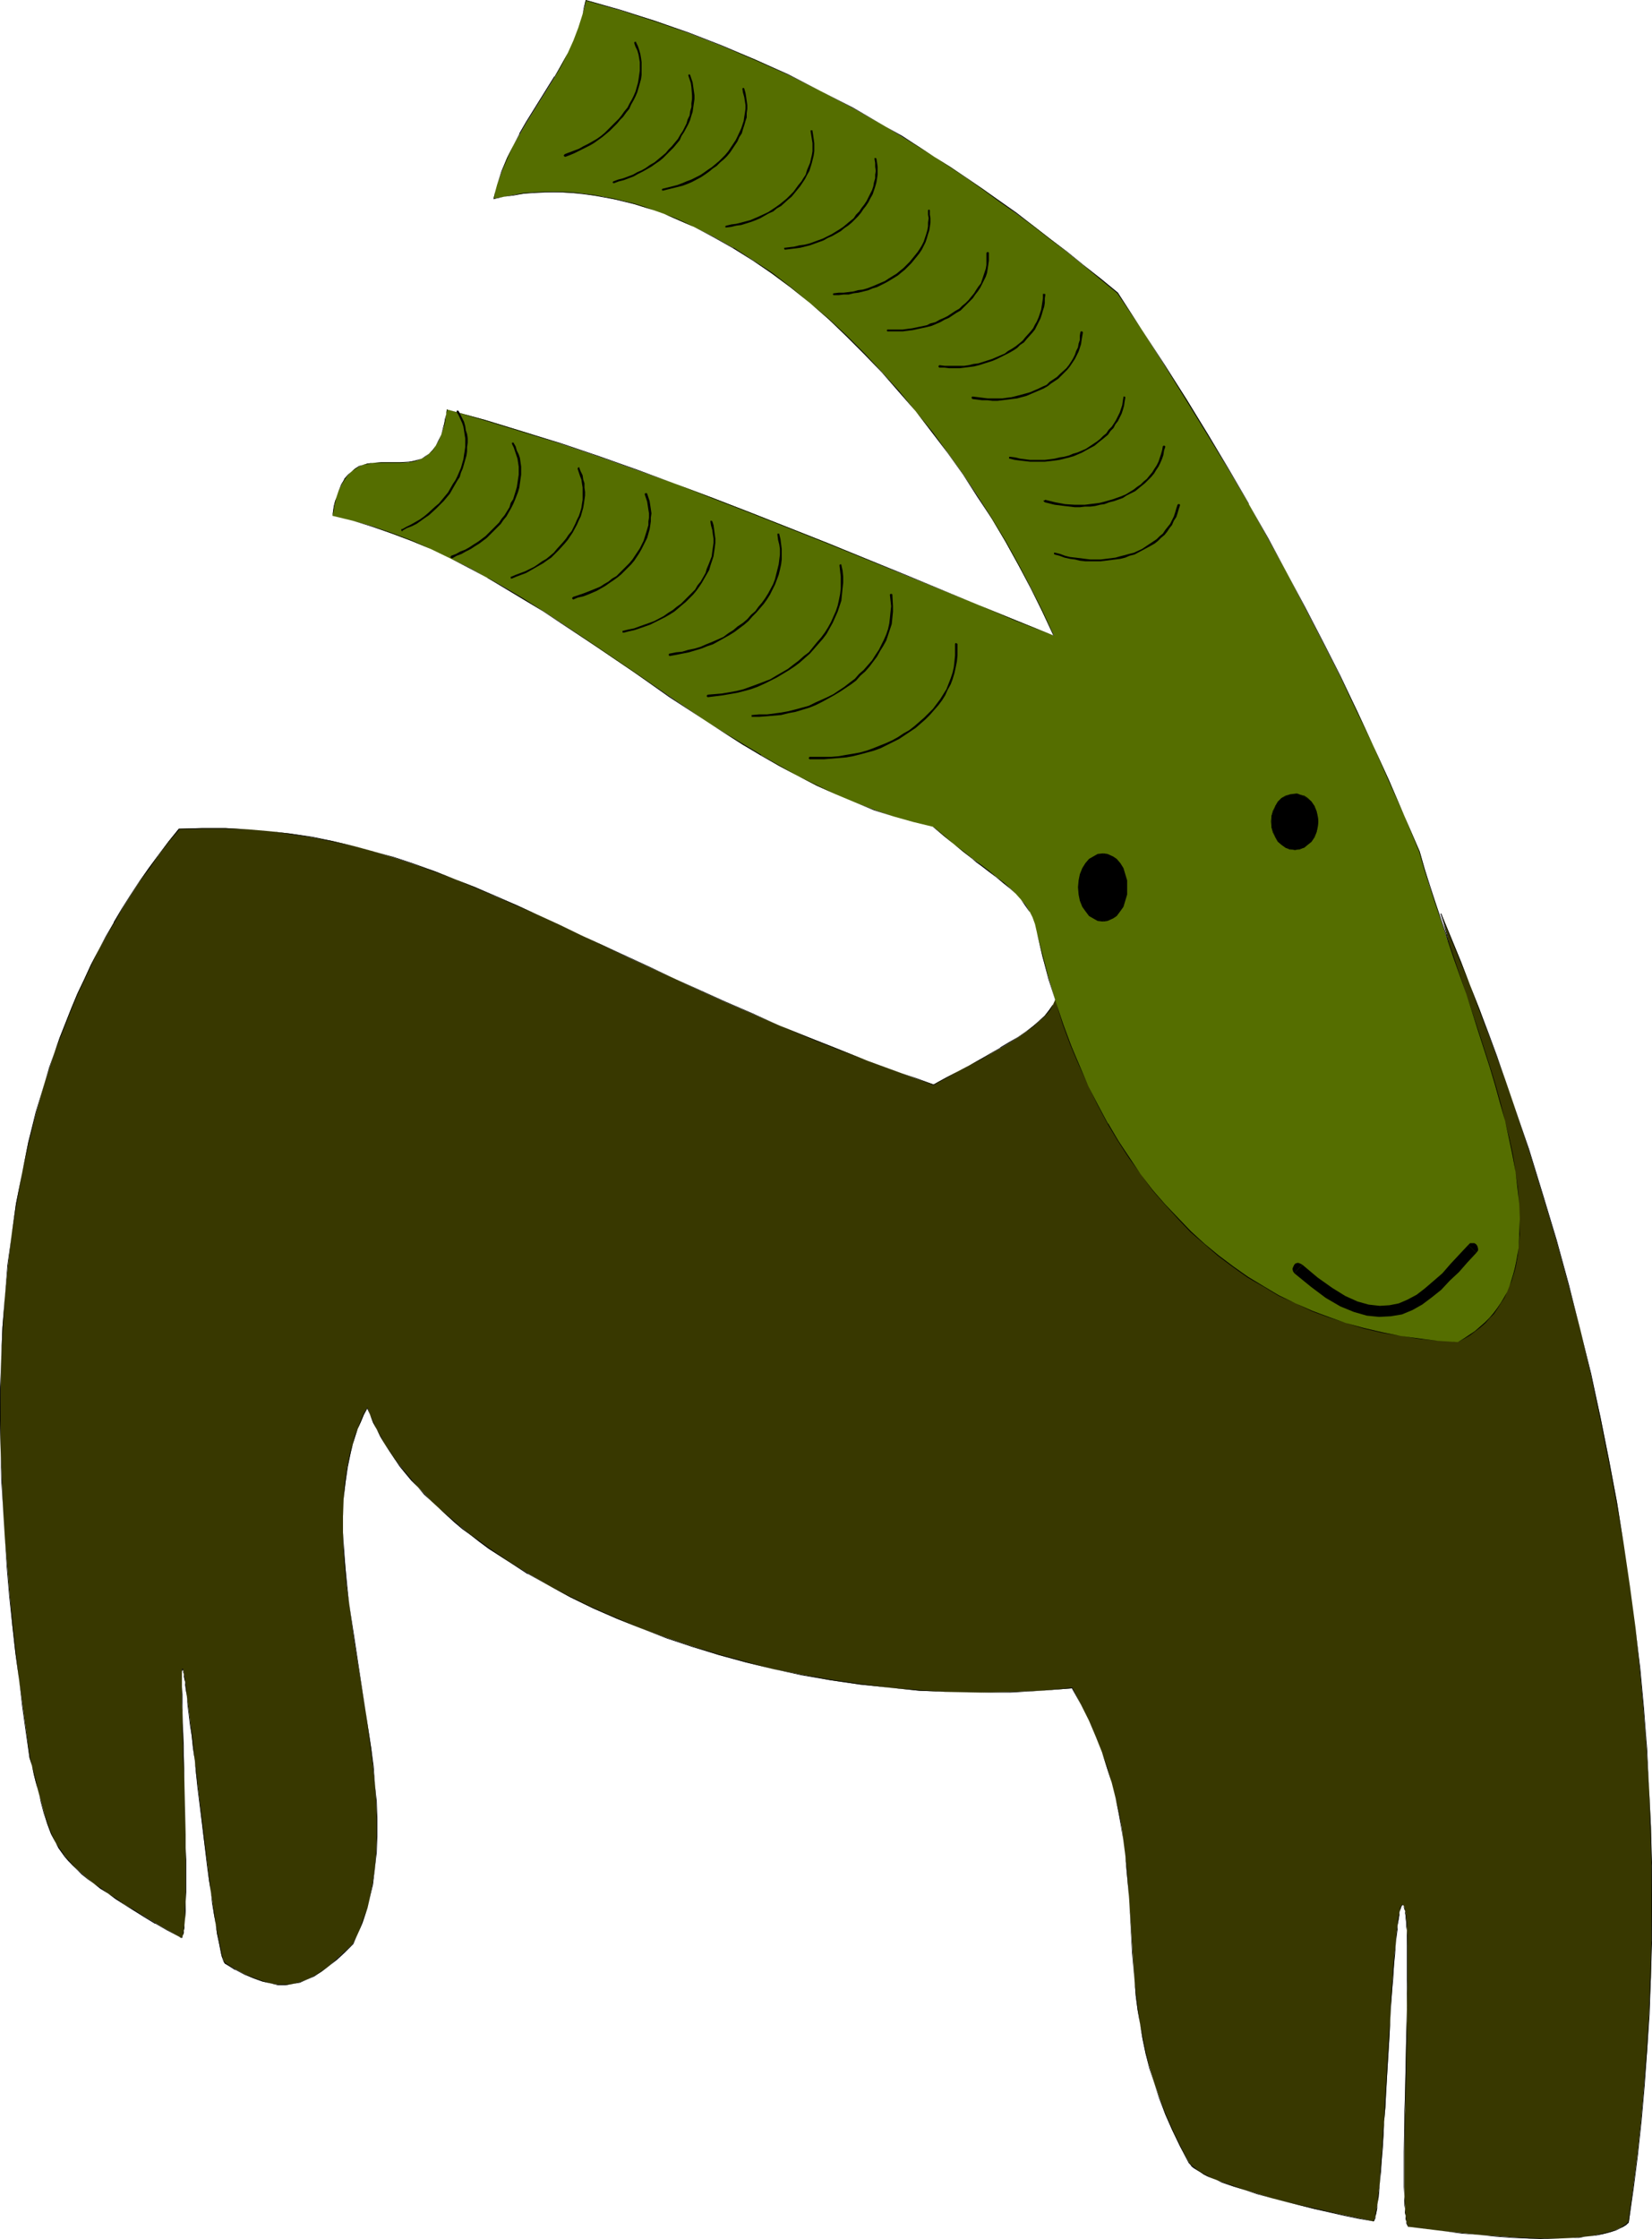 <?xml version="1.0" encoding="UTF-8" standalone="no"?>
<svg
   version="1.0"
   width="114.928mm"
   height="155.711mm"
   id="svg59"
   sodipodi:docname="Buck.wmf"
   xmlns:inkscape="http://www.inkscape.org/namespaces/inkscape"
   xmlns:sodipodi="http://sodipodi.sourceforge.net/DTD/sodipodi-0.dtd"
   xmlns="http://www.w3.org/2000/svg"
   xmlns:svg="http://www.w3.org/2000/svg">
  <sodipodi:namedview
     id="namedview59"
     pagecolor="#ffffff"
     bordercolor="#000000"
     borderopacity="0.25"
     inkscape:showpageshadow="2"
     inkscape:pageopacity="0.0"
     inkscape:pagecheckerboard="0"
     inkscape:deskcolor="#d1d1d1"
     inkscape:document-units="mm" />
  <defs
     id="defs1">
    <pattern
       id="WMFhbasepattern"
       patternUnits="userSpaceOnUse"
       width="6"
       height="6"
       x="0"
       y="0" />
  </defs>
  <path
     style="fill:#383800;fill-opacity:1;fill-rule:evenodd;stroke:none"
     d="m 378.945,240.124 0.808,2.585 0.646,2.585 0.485,2.424 0.162,2.424 0.162,2.262 v 2.262 l -0.162,2.101 -0.323,2.101 -0.485,2.101 -0.485,1.939 -0.808,1.939 -0.808,1.778 -0.97,1.778 -1.131,1.616 -1.131,1.616 -1.454,1.454 -1.454,1.454 -1.454,1.454 -1.616,1.293 -1.616,1.293 -1.939,1.131 -1.778,1.131 -1.939,0.97 -2.101,0.97 -1.939,0.808 -2.262,0.808 -2.101,0.808 -2.262,0.646 -2.262,0.485 -2.424,0.485 -2.262,0.485 -2.424,0.323 -4.848,0.646 -5.01,0.162 h -4.848 l -5.01,-0.323 -4.848,-0.646 -2.424,-0.485 -2.424,-0.485 -4.686,-1.131 -4.525,-1.616 -2.101,-0.808 -2.101,-0.97 -2.101,-0.97 -1.939,-1.131 -1.939,-1.131 -1.939,-1.293 -1.616,-1.293 -1.778,-1.293 -1.616,-1.454 -1.454,-1.454 -1.293,-1.616 -1.293,-1.616 -1.131,-1.778 -1.131,-1.778 -0.97,-1.939 -0.808,-1.939 -0.323,1.454 -0.646,1.454 -0.97,1.293 -1.131,1.454 -1.454,1.454 -1.616,1.293 -1.778,1.454 -2.101,1.454 -2.262,1.454 -2.424,1.454 -2.586,1.454 -2.747,1.454 -2.909,1.616 -3.07,1.616 -3.07,1.616 -3.232,1.778 -4.363,-1.454 -4.363,-1.616 -8.403,-3.07 -8.08,-3.232 -7.757,-3.07 -7.595,-3.07 -7.11,-3.07 -7.11,-3.07 -6.787,-3.07 -6.464,-3.07 -6.464,-2.909 -6.302,-2.909 -5.979,-2.909 -5.979,-2.747 -5.656,-2.747 -5.656,-2.585 -5.656,-2.585 -5.494,-2.262 -5.333,-2.424 -5.333,-2.101 -5.333,-2.101 -5.333,-1.778 -5.333,-1.778 -5.333,-1.616 -5.333,-1.454 -5.494,-1.293 -5.333,-0.97 -5.656,-0.97 -5.656,-0.646 -5.656,-0.485 -5.817,-0.323 h -6.141 l -6.141,0.162 -2.747,3.393 -2.586,3.555 -2.586,3.393 -2.424,3.555 -2.262,3.555 -2.262,3.555 -2.262,3.717 -1.939,3.555 -2.101,3.717 -1.939,3.717 -1.778,3.878 -1.778,3.717 -1.616,3.878 -3.07,7.756 -1.293,3.717 -1.293,4.04 -1.293,3.878 -2.262,7.918 -2.101,7.918 -1.616,8.08 -1.616,8.08 -1.131,8.08 -0.97,8.08 -0.808,8.241 -0.646,8.08 -0.323,8.08 -0.162,8.08 L 0,372.952 l 0.162,8.08 0.323,7.918 0.323,7.756 0.485,7.756 0.646,7.595 0.646,7.595 0.646,7.433 0.808,7.272 0.97,7.11 0.97,6.948 0.97,6.948 0.808,6.625 0.646,2.101 0.485,2.262 0.485,1.939 0.485,1.778 0.485,1.778 0.485,1.616 0.808,3.07 0.808,2.909 0.97,2.585 1.293,2.424 0.646,1.131 0.808,1.131 0.97,1.131 0.97,1.293 0.97,1.131 1.293,1.131 1.293,1.131 1.454,1.293 1.616,1.293 1.778,1.293 1.939,1.293 2.101,1.454 2.262,1.454 2.424,1.454 2.747,1.616 2.909,1.778 3.07,1.778 3.394,1.939 0.162,0.162 h 0.162 0.162 v -0.162 l 0.162,-0.323 0.162,-0.323 0.162,-0.485 v -0.646 l 0.162,-0.646 v -0.646 l 0.162,-1.778 0.162,-2.101 v -2.262 -2.585 -8.564 -3.232 -3.393 l -0.162,-6.787 -0.162,-6.787 -0.162,-6.625 -0.162,-3.232 v -3.07 l -0.162,-2.909 v -2.585 l -0.162,-2.585 v -2.262 -1.939 -4.04 -0.323 -0.162 l 0.162,-0.162 v 0 0 l 0.162,0.162 v 0.323 l 0.162,0.323 v 0.485 l 0.162,0.646 v 0.646 l 0.162,0.646 0.162,0.808 v 0.97 l 0.323,2.101 0.323,2.262 0.323,2.585 0.323,2.747 0.323,2.909 0.323,3.07 0.485,3.393 0.323,3.393 0.485,3.393 0.808,7.11 0.808,7.11 0.97,6.948 0.323,3.393 0.485,3.07 0.485,3.07 0.323,2.747 0.485,2.747 0.323,2.424 0.485,2.101 0.323,1.778 0.162,0.808 0.162,0.808 0.162,0.646 0.323,0.485 0.162,0.485 v 0.323 l 0.162,0.162 0.162,0.323 2.747,1.454 2.424,1.293 2.424,1.131 2.262,0.808 2.101,0.485 1.939,0.323 1.939,0.162 1.939,-0.323 1.939,-0.485 1.778,-0.646 1.939,-0.97 1.939,-1.131 1.939,-1.454 1.939,-1.778 2.101,-1.939 2.262,-2.101 0.97,-1.939 0.808,-1.778 0.808,-1.939 1.293,-3.878 0.485,-2.101 0.808,-4.04 0.646,-4.201 0.323,-4.201 0.162,-4.363 v -4.525 l -0.162,-4.525 -0.323,-4.525 -0.485,-4.686 -0.485,-4.686 -1.454,-9.534 -3.07,-19.229 -1.293,-9.372 -0.646,-4.686 -0.323,-4.686 -0.485,-4.686 -0.162,-4.525 v -4.363 l 0.162,-4.525 0.485,-4.201 0.485,-4.201 0.97,-4.04 0.485,-1.939 0.646,-2.101 0.646,-1.939 0.808,-1.778 0.808,-1.939 0.97,-1.778 0.646,1.778 0.808,2.101 0.97,1.778 0.97,1.939 1.131,1.939 1.293,1.939 1.293,1.939 1.454,1.778 1.454,1.939 1.616,1.939 1.616,1.778 1.778,1.778 1.778,1.939 1.939,1.778 1.939,1.778 2.101,1.778 2.262,1.778 2.101,1.778 2.424,1.778 2.262,1.778 5.01,3.232 5.333,3.232 5.494,3.232 5.656,3.07 5.979,2.909 6.302,2.747 6.464,2.585 6.625,2.424 6.787,2.262 6.949,2.262 7.11,1.939 7.272,1.778 7.433,1.454 7.595,1.454 7.757,1.131 7.595,0.808 7.918,0.808 7.918,0.323 8.08,0.162 7.918,-0.162 8.08,-0.323 8.241,-0.646 2.262,4.363 2.101,4.201 1.778,4.201 1.616,4.04 1.293,4.04 1.293,4.04 0.97,3.878 0.808,3.878 0.808,3.717 0.485,3.878 0.485,3.717 0.323,3.717 0.646,7.272 0.485,7.433 0.485,7.272 0.485,7.272 0.323,3.878 0.485,3.717 0.646,3.717 0.646,3.878 0.808,3.878 1.131,3.878 1.131,3.878 1.454,4.04 1.454,4.201 1.778,4.04 2.101,4.363 2.424,4.363 0.323,0.485 0.485,0.485 0.646,0.485 0.646,0.485 0.808,0.485 0.97,0.646 0.97,0.485 1.131,0.485 1.293,0.485 1.293,0.485 2.909,1.131 3.07,0.97 3.394,0.97 3.555,1.131 3.717,0.97 7.757,1.939 7.757,1.616 3.878,0.808 3.717,0.808 h 0.162 l 0.162,-0.162 v -0.323 l 0.162,-0.323 0.162,-0.485 0.162,-0.646 0.162,-0.808 v -0.646 l 0.162,-0.97 0.162,-0.97 0.162,-0.97 v -1.293 l 0.323,-2.424 0.162,-2.909 0.323,-2.909 0.162,-3.393 0.323,-3.393 0.162,-3.555 0.323,-3.717 0.162,-3.878 0.485,-7.756 0.485,-7.918 0.162,-3.717 0.162,-3.717 0.323,-3.717 0.162,-3.393 0.323,-3.232 0.162,-3.07 0.323,-2.747 0.162,-2.585 0.162,-1.131 0.162,-1.131 0.162,-0.97 0.162,-0.808 v -0.808 l 0.162,-0.808 0.162,-0.485 0.162,-0.485 0.162,-0.485 v -0.162 l 0.162,-0.162 0.162,-0.162 0.162,0.162 0.162,0.162 0.162,0.323 v 0.485 l 0.162,0.485 0.162,0.646 v 0.646 l 0.162,0.808 v 0.97 l 0.162,1.131 v 0.97 1.293 l 0.162,2.585 v 9.211 l -0.162,3.393 v 3.717 3.717 l -0.162,3.878 -0.162,7.756 -0.162,7.918 v 3.878 l -0.162,3.717 v 3.717 3.393 9.211 2.585 1.131 l 0.162,1.131 v 0.97 0.97 l 0.162,0.808 v 0.808 l 0.162,0.646 0.162,0.485 v 0.323 l 0.162,0.323 0.162,0.323 h 0.162 l 9.211,1.131 4.686,0.485 4.525,0.485 4.525,0.323 4.363,0.323 4.363,0.323 h 4.04 3.717 l 3.717,-0.162 1.616,-0.162 1.616,-0.162 1.616,-0.162 1.454,-0.323 1.454,-0.162 1.293,-0.323 1.131,-0.323 1.131,-0.485 0.97,-0.485 0.97,-0.323 0.808,-0.646 0.646,-0.485 1.131,-8.888 1.131,-8.888 0.97,-9.049 0.808,-9.211 0.808,-9.372 0.485,-9.372 0.485,-9.695 0.162,-9.695 0.162,-9.695 -0.162,-10.019 -0.162,-10.18 -0.485,-10.18 -0.646,-10.342 -0.808,-10.503 -0.97,-10.503 -1.131,-10.665 -1.454,-10.827 -1.616,-10.988 -1.778,-11.15 -2.101,-11.15 -2.262,-11.311 -2.586,-11.473 -2.747,-11.635 -3.07,-11.635 -3.232,-11.796 -3.555,-11.796 -3.717,-12.119 -4.04,-12.119 -2.101,-6.14 -2.262,-6.14 -2.262,-6.14 -2.262,-6.302 -2.424,-6.14 -2.424,-6.302 -2.586,-6.302 z"
     id="path1" />
  <path
     style="fill:#000000;fill-opacity:1;fill-rule:evenodd;stroke:none"
     d="m 378.945,240.124 h -0.162 l 0.808,2.585 0.646,2.585 0.485,2.424 0.323,2.424 0.162,2.262 v 2.262 l -0.162,2.101 -0.323,2.101 -0.485,2.101 -0.646,1.939 -0.646,1.939 -0.808,1.778 -1.131,1.778 v -0.162 l -0.97,1.778 -1.293,1.454 -1.293,1.616 -1.454,1.454 -1.454,1.293 -1.616,1.454 -1.778,1.131 -1.778,1.293 -1.778,0.97 v 0 l -1.939,0.97 -2.101,0.97 -1.939,0.97 -2.262,0.808 -2.101,0.646 -2.262,0.646 -2.262,0.646 -2.424,0.485 -2.262,0.485 -2.424,0.323 -4.848,0.485 -5.01,0.323 -4.848,-0.162 -5.01,-0.323 -4.848,-0.646 -2.424,-0.323 -2.424,-0.485 -4.686,-1.293 -4.525,-1.454 -2.101,-0.97 -2.101,-0.808 -2.101,-0.97 -1.939,-1.131 v 0 l -1.939,-1.131 -1.778,-1.293 -1.778,-1.293 -1.616,-1.293 -1.616,-1.454 -1.454,-1.616 -1.454,-1.454 -1.293,-1.778 -1.131,-1.778 v 0.162 l -1.131,-1.778 -0.808,-1.939 -0.97,-2.101 -0.323,1.616 -0.646,1.454 v -0.162 l -0.97,1.454 -1.131,1.454 -1.454,1.293 -1.616,1.454 -1.939,1.454 -2.101,1.454 -2.262,1.293 -2.424,1.454 h 0.162 l -2.586,1.454 -2.747,1.616 -2.909,1.616 -3.07,1.616 -3.07,1.616 -3.232,1.778 -4.363,-1.616 -4.363,-1.454 -8.403,-3.07 -8.08,-3.232 -7.757,-3.07 -7.595,-3.07 -7.11,-3.232 -7.11,-3.07 -6.787,-3.07 -6.464,-2.909 -6.464,-3.07 -6.302,-2.909 -11.958,-5.494 -5.656,-2.747 -5.656,-2.585 -5.656,-2.585 -5.494,-2.424 -5.333,-2.262 -5.333,-2.101 -5.333,-2.101 -5.333,-1.939 -5.333,-1.778 -5.333,-1.454 -5.333,-1.454 -5.494,-1.293 -5.333,-1.131 -5.656,-0.808 -5.656,-0.646 -5.656,-0.485 -5.817,-0.323 h -6.141 l -6.141,0.162 -2.747,3.393 -2.586,3.393 -2.586,3.555 -2.424,3.393 -2.424,3.717 -2.262,3.555 -2.101,3.555 v 0.162 l -2.101,3.555 -1.939,3.717 -1.939,3.717 -1.778,3.878 -1.778,3.717 -1.616,3.878 -3.07,7.756 -1.293,3.717 -1.454,4.04 -1.131,3.878 -2.424,7.918 -1.939,7.918 -1.616,8.08 -1.616,8.08 -1.131,8.08 -1.131,8.08 -0.646,8.241 -0.646,8.08 -0.323,8.08 L 0,365.034 v 7.918 l 0.162,8.08 0.162,7.918 0.485,7.756 0.485,7.756 0.485,7.595 0.646,7.595 0.808,7.433 0.808,7.272 0.97,7.11 0.808,6.948 0.97,6.948 0.97,6.625 0.646,2.101 0.485,2.262 0.485,1.939 0.485,1.778 0.485,1.778 0.323,1.616 0.808,3.07 0.97,2.909 0.97,2.585 1.293,2.424 v 0 l 0.646,1.293 0.808,1.131 0.808,1.131 0.97,1.131 1.131,1.131 1.131,1.131 1.293,1.293 1.616,1.293 1.616,1.131 1.616,1.293 2.101,1.293 1.939,1.454 2.262,1.454 2.586,1.616 2.586,1.616 2.909,1.778 h 0.162 l 3.07,1.778 3.394,1.778 h -0.162 l 0.323,0.162 h 0.162 0.162 l 0.162,-0.162 v -0.323 l 0.162,-0.323 0.162,-0.485 v -0.646 l 0.162,-0.646 v -0.646 l 0.162,-1.778 0.162,-2.101 v -2.262 l 0.162,-2.585 v -8.564 l -0.162,-3.232 -0.162,-10.18 -0.162,-6.787 -0.162,-6.625 v -3.232 l -0.162,-3.07 -0.162,-5.494 v -2.585 -2.262 l -0.162,-1.939 v -4.04 l 0.162,-0.323 v -0.162 -0.162 0 0 0 0 0 0.162 l 0.162,0.323 v 0.323 l 0.162,0.485 v 0.646 l 0.162,0.646 0.162,0.646 v 0.808 l 0.162,0.97 0.323,2.101 0.162,2.262 0.323,2.585 0.323,2.747 0.485,2.909 0.323,3.07 0.485,3.393 0.323,3.393 0.323,3.393 1.778,14.22 0.808,6.948 0.485,3.393 0.485,3.07 0.323,3.07 0.485,2.747 0.485,2.747 0.323,2.424 0.808,3.878 0.162,0.808 0.162,0.808 0.162,0.646 0.162,0.485 0.162,0.485 0.162,0.323 0.162,0.323 0.162,0.162 2.747,1.454 v 0 l -2.586,-1.616 -0.162,-0.162 -0.162,-0.162 v 0 l -0.162,-0.323 -0.162,-0.485 -0.162,-0.485 -0.162,-0.646 -0.162,-0.808 -0.162,-0.808 -0.808,-3.878 -0.485,-2.424 -0.323,-2.747 -0.485,-2.747 -0.485,-3.07 -0.323,-3.07 -0.485,-3.393 -0.808,-6.948 -1.778,-14.22 -0.323,-3.393 -0.485,-3.393 -0.323,-3.393 -0.323,-3.07 -0.485,-2.909 -0.323,-2.747 -0.323,-2.585 -0.323,-2.262 -0.162,-2.101 -0.162,-0.97 -0.162,-0.808 v -0.646 l -0.162,-0.646 -0.162,-0.646 v -0.485 l -0.162,-0.323 v -0.323 -0.162 l -0.162,-0.162 -0.162,0.162 v 0.162 0.162 0.323 4.04 1.939 2.262 l 0.162,2.585 v 5.494 l 0.162,3.07 v 3.232 l 0.323,6.625 0.162,6.787 0.162,10.18 v 3.232 8.564 2.585 l -0.162,2.262 v 2.101 l -0.162,1.778 -0.162,0.646 v 0.646 l -0.162,0.646 v 0.485 l -0.162,0.323 -0.162,0.323 v -0.162 l -0.162,0.162 h 0.162 l -0.162,0.162 h -0.162 v 0 l -0.162,-0.162 -3.394,-1.939 -3.07,-1.778 v 0 l -2.909,-1.778 -2.586,-1.616 -2.586,-1.454 -2.262,-1.616 -2.101,-1.293 -1.939,-1.454 -1.778,-1.131 -1.616,-1.293 -1.454,-1.293 -1.293,-1.131 -1.131,-1.131 -1.131,-1.293 -0.97,-1.131 -0.808,-1.131 -0.808,-1.131 -0.808,-1.131 v 0 l -1.131,-2.424 -0.97,-2.585 -0.97,-2.909 -0.808,-3.07 -0.485,-1.616 -0.485,-1.778 -0.323,-1.778 -0.485,-1.939 -0.646,-2.262 -0.485,-2.101 -0.97,-6.625 -0.97,-6.948 -0.97,-6.948 -0.808,-7.11 -0.808,-7.272 -0.808,-7.433 -0.646,-7.595 -0.646,-7.595 -0.485,-7.756 -0.323,-7.756 -0.323,-7.918 v -8.08 -7.918 l 0.162,-8.08 0.485,-8.08 0.485,-8.08 0.808,-8.241 0.97,-8.08 1.293,-8.08 1.454,-8.08 1.778,-8.08 1.939,-7.918 2.262,-7.918 1.293,-3.878 1.293,-4.04 1.454,-3.717 3.07,-7.756 1.616,-3.878 1.778,-3.717 1.778,-3.878 1.778,-3.717 2.101,-3.717 2.101,-3.555 v 0 l 2.101,-3.717 2.262,-3.555 2.262,-3.555 2.586,-3.393 2.424,-3.555 2.747,-3.555 2.747,-3.232 h -0.162 l 6.141,-0.162 h 6.141 l 5.817,0.162 5.656,0.485 5.656,0.808 5.656,0.808 5.333,1.131 5.494,1.131 5.333,1.454 5.333,1.616 5.333,1.778 5.333,1.939 5.333,1.939 5.333,2.262 5.333,2.262 5.494,2.424 5.656,2.424 5.656,2.585 5.656,2.747 11.958,5.656 6.302,2.909 6.464,2.909 6.464,3.07 6.787,3.07 7.11,3.07 7.11,3.07 7.595,3.232 7.757,3.07 8.08,3.07 8.403,3.07 4.363,1.616 4.363,1.616 3.232,-1.778 3.07,-1.778 3.07,-1.616 2.909,-1.454 2.747,-1.616 2.586,-1.454 v 0 l 2.424,-1.454 2.262,-1.454 2.101,-1.454 1.778,-1.293 1.616,-1.454 1.454,-1.293 1.293,-1.454 0.808,-1.454 v 0 l 0.646,-1.454 0.485,-1.454 h -0.162 l 0.808,1.939 0.97,1.939 0.97,1.778 v 0 l 1.293,1.778 1.131,1.616 1.454,1.616 1.454,1.616 1.616,1.293 1.616,1.454 1.778,1.293 1.939,1.293 1.778,1.131 h 0.162 l 1.939,0.97 2.101,0.97 2.101,0.97 2.101,0.97 4.525,1.454 4.686,1.131 2.424,0.485 2.424,0.485 4.848,0.646 5.01,0.323 h 4.848 l 5.01,-0.162 4.848,-0.485 2.424,-0.485 2.262,-0.323 2.424,-0.485 2.262,-0.646 2.262,-0.646 2.101,-0.646 2.262,-0.808 1.939,-0.97 2.101,-0.97 1.939,-0.97 v 0 l 1.939,-1.131 1.778,-1.131 1.616,-1.293 1.616,-1.293 1.616,-1.293 1.454,-1.454 1.293,-1.616 1.131,-1.616 1.131,-1.616 v 0 l 0.97,-1.778 0.97,-1.778 0.646,-1.939 0.646,-1.939 0.485,-2.101 0.162,-2.101 0.323,-2.101 v -2.262 l -0.162,-2.262 -0.323,-2.424 -0.485,-2.424 -0.646,-2.585 -0.808,-2.585 h -0.162 z"
     id="path2" />
  <path
     style="fill:#000000;fill-opacity:1;fill-rule:evenodd;stroke:none"
     d="m 59.145,516.122 2.586,1.616 h 0.162 l 2.424,1.293 2.424,0.97 2.262,0.808 2.101,0.485 1.939,0.485 h 1.939 l 1.939,-0.323 1.939,-0.323 1.778,-0.808 1.939,-0.808 v 0 l 1.939,-1.293 1.939,-1.454 2.101,-1.616 2.101,-1.939 2.262,-2.262 0.808,-1.939 0.808,-1.778 0.808,-1.939 1.293,-3.878 0.485,-2.101 0.97,-4.04 0.485,-4.201 0.485,-4.201 0.162,-4.363 v -4.525 l -0.162,-4.525 -0.485,-4.525 -0.323,-4.686 -0.646,-4.686 -1.454,-9.534 -2.909,-19.229 -1.454,-9.372 -0.485,-4.686 -0.485,-4.686 -0.323,-4.686 -0.323,-4.525 v -4.363 l 0.162,-4.525 0.485,-4.201 0.646,-4.201 0.808,-4.04 0.485,-1.939 0.646,-2.101 0.646,-1.939 0.808,-1.778 0.808,-1.939 0.97,-1.778 H 96.473 l 0.808,1.778 0.808,2.101 0.97,1.778 0.97,1.939 1.131,1.939 v 0 l 1.293,1.939 1.293,1.939 1.293,1.939 1.454,1.778 1.616,1.939 1.778,1.778 1.616,1.939 1.939,1.778 1.939,1.778 1.939,1.778 2.101,1.939 2.101,1.778 2.262,1.616 2.262,1.778 2.424,1.778 5.01,3.232 5.171,3.393 h 0.162 l 5.494,3.07 5.656,3.07 5.979,2.909 6.302,2.747 6.464,2.585 6.625,2.585 6.787,2.262 6.949,2.101 7.11,1.939 7.272,1.778 7.433,1.616 7.595,1.293 7.757,1.131 7.595,0.808 7.918,0.808 7.918,0.323 8.08,0.162 h 7.918 l 8.08,-0.485 8.241,-0.646 h -0.162 l 2.424,4.363 2.101,4.201 1.778,4.201 1.616,4.04 1.293,4.04 1.293,4.04 0.97,3.878 0.808,3.878 0.646,3.717 0.646,3.878 0.485,3.717 0.323,3.717 0.646,7.272 0.808,14.705 0.646,7.272 0.323,3.878 0.485,3.717 0.646,3.717 0.646,3.878 0.808,3.878 0.97,3.878 1.293,3.878 1.293,4.04 1.616,4.201 1.778,4.04 2.101,4.363 2.262,4.363 v 0 l 0.485,0.485 0.323,0.485 0.646,0.485 0.808,0.485 0.808,0.485 0.97,0.646 v 0 l 0.97,0.485 1.131,0.485 1.293,0.485 1.293,0.646 2.909,0.97 3.07,0.97 3.394,1.131 3.555,0.97 3.717,0.97 7.757,1.939 7.757,1.778 3.878,0.808 3.717,0.646 h 0.162 l 0.162,-0.162 0.162,-0.323 0.162,-0.323 v -0.485 l 0.162,-0.646 0.162,-0.808 0.162,-0.646 v -0.97 l 0.162,-0.97 0.162,-0.97 0.162,-1.293 0.162,-2.424 0.323,-2.909 0.162,-2.909 0.323,-3.393 0.162,-3.393 0.162,-3.555 0.323,-3.717 0.646,-11.635 0.485,-7.918 0.162,-3.717 0.485,-7.433 0.323,-3.393 0.162,-3.232 0.323,-3.07 0.162,-2.747 0.323,-2.585 0.162,-1.131 v -1.131 l 0.162,-0.97 0.162,-0.808 0.162,-0.808 v -0.808 l 0.162,-0.485 0.162,-0.485 0.162,-0.485 0.162,-0.162 v 0 -0.162 0 h 0.162 v 0 h 0.162 l 0.162,0.162 v 0 0.323 l 0.162,0.485 0.162,0.485 v 0.646 l 0.162,0.646 v 0.808 l 0.162,0.97 v 1.131 l 0.162,0.97 v 1.293 2.585 9.211 7.11 l -0.162,7.595 -0.323,15.674 -0.162,3.878 v 3.717 l -0.162,7.11 v 9.211 l 0.162,2.585 v 1.131 1.131 l 0.162,0.97 v 0.97 l 0.162,0.808 v 0.808 l 0.162,0.646 v 0.485 l 0.162,0.323 0.323,0.646 h 0.162 l 9.211,1.131 4.686,0.646 4.525,0.323 4.525,0.485 4.363,0.323 4.363,0.162 4.04,0.162 3.717,-0.162 3.717,-0.162 h 1.616 l 1.616,-0.323 1.616,-0.162 1.454,-0.162 1.454,-0.323 1.293,-0.323 1.131,-0.323 1.131,-0.323 0.97,-0.485 0.97,-0.485 v 0 l 0.808,-0.485 0.646,-0.646 1.293,-8.888 1.131,-8.888 0.97,-9.049 0.808,-9.211 0.646,-9.372 0.646,-9.372 0.323,-9.695 0.323,-9.695 v -9.695 -10.019 l -0.323,-10.18 -0.485,-10.18 -0.485,-10.342 -0.97,-10.503 0.808,10.503 0.646,10.342 0.323,10.18 0.323,10.18 v 10.019 9.695 l -0.323,9.695 -0.323,9.695 -0.646,9.372 -0.646,9.372 -0.808,9.211 -0.97,9.049 -1.131,8.888 -1.293,8.888 v -0.162 l -0.646,0.646 -0.808,0.485 h 0.162 l -0.97,0.485 -0.97,0.485 -1.131,0.323 -1.131,0.323 -1.293,0.323 -1.454,0.323 -1.454,0.323 -1.616,0.162 -1.616,0.162 -1.616,0.162 -3.717,0.162 h -3.717 l -4.04,-0.162 -4.363,-0.162 -4.363,-0.323 -4.525,-0.323 -4.525,-0.485 -4.686,-0.485 -9.211,-1.131 -0.162,-0.162 v 0.162 l -0.162,-0.646 -0.162,-0.323 -0.162,-0.485 v -0.646 l -0.162,-0.808 v -0.808 l -0.162,-0.97 v -0.97 -1.131 l -0.162,-1.131 v -2.585 -9.211 l 0.162,-7.11 v -3.717 l 0.162,-3.878 0.323,-15.674 V 527.595 l 0.162,-7.11 v -9.211 -2.585 l -0.162,-1.293 v -0.97 -1.131 l -0.162,-0.97 v -0.808 l -0.162,-0.646 -0.162,-0.646 v -0.485 l -0.162,-0.485 -0.162,-0.323 -0.162,-0.162 -0.162,-0.162 h -0.162 l -0.162,0.323 -0.162,0.162 -0.162,0.485 v 0.485 l -0.162,0.485 -0.162,0.808 -0.162,0.808 -0.162,0.808 v 0.97 l -0.162,1.131 -0.162,1.131 -0.162,2.585 -0.323,2.747 -0.323,3.07 -0.162,3.232 -0.323,3.393 -0.323,7.433 -0.323,3.717 -0.485,7.918 -0.646,11.635 -0.162,3.717 -0.323,3.555 -0.162,3.393 -0.323,3.393 -0.162,2.909 -0.162,2.909 -0.323,2.424 -0.162,1.293 v 0.97 l -0.162,0.97 -0.162,0.97 -0.162,0.646 -0.162,0.808 v 0.646 l -0.162,0.485 -0.162,0.323 -0.162,0.323 v -0.162 l -0.162,0.162 h 0.162 l -0.162,0.162 -3.717,-0.808 -3.878,-0.808 -7.757,-1.778 -7.757,-1.778 -3.717,-0.97 -3.555,-1.131 -3.394,-0.97 -3.07,-1.131 -2.909,-0.97 -1.293,-0.485 -1.293,-0.485 -1.131,-0.646 -0.97,-0.485 v 0 l -0.808,-0.485 -0.808,-0.485 -0.808,-0.646 -0.646,-0.485 -0.485,-0.485 -0.323,-0.485 v 0.162 l -2.262,-4.363 -2.101,-4.363 -1.778,-4.04 -1.616,-4.201 -1.454,-4.04 -1.131,-3.878 -0.97,-3.878 -0.808,-3.878 -0.808,-3.878 -0.485,-3.717 -0.485,-3.717 -0.485,-3.878 -0.485,-7.272 -0.97,-14.705 -0.485,-7.272 -0.485,-3.717 -0.485,-3.717 -0.485,-3.878 -0.646,-3.717 -0.97,-3.878 -0.97,-3.878 -1.131,-4.04 -1.454,-4.04 -1.616,-4.04 -1.778,-4.201 -2.101,-4.201 -2.262,-4.525 -8.241,0.808 -8.08,0.323 -7.918,0.162 -8.08,-0.162 -7.918,-0.485 -7.918,-0.646 -7.595,-0.97 -7.757,-1.131 -7.595,-1.293 -7.433,-1.454 -7.272,-1.939 -7.11,-1.939 -6.949,-2.101 -6.787,-2.262 -6.625,-2.424 -6.464,-2.747 -6.302,-2.747 -5.979,-2.909 -5.656,-2.909 -5.494,-3.232 v 0 l -5.171,-3.232 -5.01,-3.393 -2.424,-1.778 -2.262,-1.616 -2.262,-1.778 -2.101,-1.778 -2.101,-1.778 -2.101,-1.778 -1.939,-1.778 -1.778,-1.939 -1.778,-1.778 -1.616,-1.939 -1.616,-1.939 -1.454,-1.778 -1.454,-1.939 -1.293,-1.939 -1.293,-1.778 v 0 l -0.97,-1.939 -1.131,-1.939 -0.808,-1.778 -0.97,-2.101 -0.646,-1.939 -1.131,1.939 -0.808,1.939 -0.646,1.778 -0.808,1.939 -0.485,2.101 -0.646,1.939 -0.808,4.04 -0.646,4.201 -0.323,4.201 -0.162,4.525 v 4.363 l 0.162,4.525 0.323,4.686 0.485,4.686 0.646,4.686 1.293,9.372 3.07,19.229 1.293,9.534 0.646,4.686 0.485,4.686 0.323,4.525 0.162,4.525 v 4.525 l -0.162,4.363 -0.323,4.201 -0.646,4.201 -0.808,4.04 -0.485,2.101 -1.454,3.878 -0.646,1.939 -0.808,1.778 -0.97,1.939 v 0 l -2.262,2.101 -2.101,1.939 -1.939,1.778 -2.101,1.454 -1.778,1.131 v 0 l -1.939,0.97 -1.778,0.646 -1.939,0.485 -1.939,0.162 h -1.939 l -1.939,-0.323 -2.101,-0.646 -2.262,-0.808 -2.424,-0.97 -2.424,-1.293 z"
     id="path3" />
  <path
     style="fill:#000000;fill-opacity:1;fill-rule:evenodd;stroke:none"
     d="m 433.08,459.565 -0.808,-10.503 -0.97,-10.503 -1.293,-10.665 -1.454,-10.827 -1.616,-10.988 -1.778,-11.15 -2.101,-11.15 -2.262,-11.311 -2.424,-11.473 -2.909,-11.635 -2.909,-11.635 -3.232,-11.796 -3.555,-11.796 -3.717,-12.119 -4.202,-12.119 -2.101,-6.14 -2.101,-6.14 -2.262,-6.14 -2.424,-6.302 -2.424,-6.14 -2.424,-6.302 -2.586,-6.302 -2.586,-6.302 h -0.162 l 2.586,6.302 2.586,6.302 2.586,6.302 2.262,6.14 2.424,6.302 2.262,6.14 2.262,6.14 2.101,6.14 4.04,12.119 3.717,12.119 3.555,11.796 3.232,11.796 3.07,11.635 2.747,11.635 2.424,11.473 2.262,11.311 2.101,11.15 1.939,11.15 1.616,10.988 1.454,10.827 1.131,10.665 0.97,10.503 z"
     id="path4" />
  <path
     style="fill:#556e00;fill-opacity:1;fill-rule:evenodd;stroke:none"
     d="m 272.614,244.972 1.454,6.302 1.778,6.14 1.778,5.979 1.939,5.817 2.101,5.656 2.101,5.333 2.424,5.333 2.424,5.009 2.586,4.848 2.909,4.525 2.747,4.525 3.07,4.201 3.07,4.04 3.232,3.878 3.394,3.717 3.555,3.393 3.555,3.393 3.717,3.07 3.717,2.909 4.04,2.585 4.04,2.585 4.04,2.262 4.363,2.101 4.363,1.939 4.363,1.778 4.525,1.454 4.686,1.293 4.848,1.131 4.848,0.97 4.848,0.808 5.01,0.485 5.171,0.323 1.616,-0.808 1.454,-0.97 1.454,-1.131 1.454,-1.131 1.293,-1.131 1.131,-1.131 0.97,-1.293 0.97,-1.293 0.97,-1.293 0.808,-1.454 0.808,-1.454 0.646,-1.616 0.646,-1.454 0.485,-1.616 0.323,-1.778 0.485,-1.616 0.323,-1.778 0.162,-1.778 0.323,-3.717 v -3.878 l -0.162,-4.04 -0.323,-4.201 -0.646,-4.201 -0.808,-4.363 -0.808,-4.525 -1.131,-4.525 -1.293,-4.525 -1.293,-4.686 -1.293,-4.848 -3.07,-9.534 -3.232,-9.695 -3.394,-9.534 -3.232,-9.695 -1.454,-4.686 -1.616,-4.525 -1.293,-4.525 -1.293,-4.525 -4.04,-9.372 -4.04,-9.372 -4.202,-9.211 -4.202,-9.049 -4.525,-9.211 -4.525,-8.888 -4.686,-9.049 -4.686,-9.049 -5.01,-9.049 -5.01,-9.049 -5.333,-9.049 -5.494,-9.211 -5.494,-9.211 -5.979,-9.211 -5.979,-9.372 -6.302,-9.534 -4.525,-3.717 -4.525,-3.555 -4.363,-3.555 -4.363,-3.393 -4.363,-3.393 -4.525,-3.232 -4.363,-3.232 -4.202,-3.07 -4.363,-2.909 -4.202,-2.909 -4.363,-2.747 -4.202,-2.747 -4.363,-2.585 -4.202,-2.585 -8.565,-4.848 -8.565,-4.525 -8.403,-4.201 -8.726,-4.04 -8.726,-3.555 L 181.15,8.726 172.263,5.494 163.213,2.747 154.002,0 l -0.323,1.939 -0.485,1.778 -1.131,3.555 -1.293,3.393 -1.454,3.232 -1.778,3.232 -1.616,3.07 -3.717,5.979 -3.717,5.979 -1.778,3.07 -1.778,3.07 -1.616,3.232 -1.293,3.393 -1.293,3.555 -0.485,1.778 -0.485,1.939 2.747,-0.485 2.586,-0.485 2.586,-0.323 2.586,-0.323 h 2.747 l 2.586,-0.162 2.586,0.162 2.586,0.162 2.747,0.162 2.586,0.485 2.586,0.323 2.747,0.646 2.586,0.485 2.747,0.808 2.586,0.808 2.586,0.808 2.747,0.97 2.586,1.131 2.586,1.131 2.586,1.131 5.171,2.585 5.171,2.909 5.171,3.232 5.01,3.555 5.01,3.717 5.01,4.04 4.848,4.201 4.686,4.363 4.686,4.686 4.686,4.848 4.525,5.171 4.363,5.171 4.202,5.333 4.202,5.494 4.04,5.656 3.878,5.817 3.717,5.979 3.555,5.979 3.394,6.14 3.394,6.14 2.909,6.14 3.07,6.302 -10.019,-4.04 -9.857,-4.04 -19.876,-8.08 -19.876,-8.241 -20.038,-7.918 -10.019,-3.878 -9.857,-3.717 -10.019,-3.555 -10.019,-3.555 -10.019,-3.393 -10.019,-3.232 -10.019,-3.07 -10.019,-2.747 -0.162,1.293 -0.162,1.131 -0.323,1.131 -0.162,1.131 -0.646,1.939 -0.646,1.616 -0.808,1.293 -0.808,1.131 -0.97,0.97 -0.97,0.808 -0.97,0.485 -1.131,0.485 -1.131,0.162 -1.131,0.323 h -2.424 -4.848 l -2.262,0.162 -1.293,0.162 -1.131,0.323 -1.131,0.485 -0.97,0.485 -0.97,0.808 -0.97,0.97 -0.97,1.131 -0.646,1.293 -0.808,1.616 -0.646,1.939 -0.323,0.97 -0.162,1.131 -0.323,1.293 -0.162,1.293 5.333,1.293 5.171,1.454 5.171,1.939 5.171,1.939 5.01,2.101 5.01,2.424 5.01,2.424 4.848,2.747 5.01,2.747 4.848,3.07 4.848,2.909 4.686,3.07 9.534,6.464 9.534,6.464 9.534,6.464 9.534,6.464 4.848,3.07 4.686,3.07 4.848,2.747 4.848,2.909 4.848,2.585 5.01,2.585 5.01,2.262 5.01,2.101 5.01,1.939 5.171,1.778 5.171,1.454 5.333,1.293 2.747,2.424 2.586,2.101 2.586,2.101 2.424,1.778 1.131,0.808 1.131,0.97 2.101,1.616 1.939,1.454 1.778,1.454 1.778,1.454 1.454,1.454 1.293,1.454 1.293,1.454 0.97,1.616 0.808,1.616 0.646,1.778 z"
     id="path5" />
  <path
     style="fill:#000000;fill-opacity:1;fill-rule:evenodd;stroke:none"
     d="m 272.614,244.972 1.454,6.302 1.616,6.14 1.939,5.979 1.778,5.817 2.101,5.656 2.262,5.333 2.424,5.333 2.424,5.009 2.586,4.848 v 0 l 2.747,4.525 2.909,4.525 3.07,4.201 3.07,4.201 3.232,3.717 3.394,3.717 3.394,3.555 3.717,3.232 3.555,3.07 3.878,2.909 3.878,2.747 4.202,2.424 v 0 l 4.04,2.424 4.363,1.939 4.363,2.101 4.363,1.616 4.525,1.454 4.686,1.454 4.848,1.131 4.848,0.808 4.848,0.808 5.01,0.485 5.171,0.323 1.616,-0.808 v 0 l 1.616,-0.97 1.454,-1.131 1.293,-0.97 1.293,-1.131 1.131,-1.293 1.131,-1.131 0.97,-1.454 0.808,-1.293 0.97,-1.454 v 0 l 0.646,-1.454 0.646,-1.616 0.646,-1.454 0.485,-1.616 0.485,-1.778 0.323,-1.616 0.323,-1.778 0.162,-1.778 0.323,-3.717 v -3.878 l -0.162,-4.04 -0.323,-4.201 -0.646,-4.201 -0.646,-4.363 -0.97,-4.525 -1.131,-4.525 -1.131,-4.525 -1.293,-4.686 -1.454,-4.848 -3.07,-9.534 -3.232,-9.695 -3.232,-9.534 -3.232,-9.695 -1.616,-4.686 -1.454,-4.525 -1.454,-4.525 -1.293,-4.525 -4.04,-9.372 -4.04,-9.372 -4.202,-9.211 -4.202,-9.049 -4.363,-9.211 -4.525,-8.888 -4.686,-9.049 -4.848,-9.049 -4.848,-9.049 -5.171,-9.049 v -0.162 l -5.171,-8.888 -5.494,-9.211 -5.656,-9.211 -5.817,-9.211 -6.141,-9.372 -6.141,-9.534 -4.525,-3.717 -4.525,-3.555 -4.363,-3.555 -4.525,-3.393 -4.363,-3.393 -4.363,-3.393 -4.363,-3.07 -4.363,-3.07 -4.202,-2.909 -4.363,-2.909 -4.363,-2.747 -4.202,-2.747 -4.202,-2.747 -4.363,-2.424 v 0 l -8.565,-5.009 -8.565,-4.363 -8.403,-4.363 -8.726,-3.878 -8.726,-3.717 L 181.15,8.564 172.263,5.494 163.213,2.585 154.002,0 l -0.485,1.939 -0.323,1.778 -1.131,3.555 -1.293,3.393 -1.454,3.232 -1.778,3.232 -1.778,3.07 v -0.162 l -3.717,5.979 -3.717,5.979 -1.778,3.07 v 0.162 l -1.616,3.07 -1.616,3.232 -1.454,3.393 -1.131,3.555 -0.485,1.778 -0.485,2.101 2.747,-0.646 2.586,-0.323 2.586,-0.485 2.586,-0.162 2.747,-0.162 h 2.586 2.586 l 2.586,0.162 2.747,0.323 2.586,0.323 2.586,0.485 2.747,0.485 2.586,0.646 2.747,0.646 2.586,0.808 2.586,0.808 2.747,0.97 2.586,1.131 2.586,1.131 2.586,1.131 5.171,2.747 5.171,2.909 v 0 l 5.171,3.232 5.01,3.393 5.01,3.717 5.01,4.04 4.848,4.201 4.686,4.525 4.686,4.686 4.686,4.848 4.363,5.009 4.525,5.171 4.202,5.494 4.202,5.494 4.04,5.656 3.717,5.817 3.878,5.817 3.555,5.979 v 0 l 3.394,6.14 3.232,6.14 3.07,6.14 2.909,6.302 h 0.162 l -10.019,-4.04 -9.857,-4.04 -19.876,-8.241 -19.876,-8.08 -20.038,-7.918 -10.019,-3.878 -9.857,-3.717 -10.019,-3.717 -10.019,-3.555 -10.019,-3.393 -10.019,-3.07 -10.019,-3.07 -10.019,-2.747 -0.162,1.293 -0.323,1.131 -0.162,1.131 -0.323,1.131 -0.485,1.939 -0.808,1.616 -0.646,1.293 v 0 l -0.808,1.131 -0.97,0.97 -0.97,0.646 v 0 l -0.97,0.646 -1.131,0.323 -1.131,0.323 -1.131,0.162 -2.424,0.162 h -4.848 l -2.262,0.162 -1.293,0.162 -1.131,0.323 -1.131,0.323 -0.97,0.646 -0.97,0.808 -0.97,0.808 -0.97,1.131 v 0.162 l -0.808,1.293 -0.646,1.616 -0.646,1.939 -0.323,0.97 -0.323,1.131 -0.162,1.293 -0.162,1.293 5.333,1.293 5.171,1.616 5.171,1.778 5.171,1.939 5.01,2.101 5.01,2.424 5.01,2.585 4.848,2.585 v 0 l 4.848,2.909 4.848,2.909 4.848,2.909 4.848,3.232 9.534,6.302 9.534,6.464 9.373,6.625 9.696,6.302 4.686,3.07 4.848,3.07 4.848,2.909 v 0 l 4.848,2.747 4.848,2.585 5.01,2.585 5.01,2.262 5.01,2.101 5.01,2.101 5.171,1.616 5.171,1.454 5.333,1.293 -5.333,-1.293 -5.171,-1.454 -5.171,-1.778 -5.01,-1.939 -5.01,-2.101 -5.01,-2.424 -5.01,-2.424 -4.848,-2.747 -4.848,-2.747 h 0.162 l -4.848,-2.909 -4.848,-2.909 -4.848,-3.07 -9.534,-6.464 -9.373,-6.464 -9.534,-6.464 -9.696,-6.464 -4.686,-3.07 -4.848,-3.07 -4.848,-2.909 -4.848,-2.747 h -0.162 l -4.848,-2.747 -5.01,-2.424 -5.01,-2.424 -5.01,-2.262 -5.171,-1.939 -5.171,-1.778 -5.171,-1.454 -5.333,-1.293 v 0 l 0.323,-1.293 0.162,-1.293 0.323,-1.131 0.162,-0.97 0.646,-1.939 0.808,-1.616 0.808,-1.293 v 0 l 0.808,-1.131 0.97,-0.97 0.97,-0.646 v 0 l 0.97,-0.646 1.131,-0.485 1.131,-0.162 1.293,-0.323 h 2.262 4.848 l 2.424,-0.162 1.131,-0.162 1.131,-0.323 1.131,-0.485 0.97,-0.485 0.97,-0.808 0.97,-0.808 0.808,-1.293 v 0 l 0.808,-1.293 0.646,-1.616 0.646,-1.939 0.323,-1.131 0.162,-1.131 0.162,-1.131 0.323,-1.293 h -0.162 l 10.019,2.909 10.019,3.07 10.019,3.07 10.019,3.393 10.019,3.555 10.019,3.555 9.857,3.878 10.019,3.878 20.038,7.918 19.876,8.08 19.876,8.08 9.857,4.201 10.019,3.878 -2.909,-6.302 -3.07,-6.14 -3.232,-6.14 -3.394,-6.14 v 0 l -3.717,-6.14 -3.717,-5.817 -3.878,-5.817 -4.04,-5.656 -4.04,-5.494 -4.363,-5.333 -4.363,-5.333 -4.525,-5.009 -4.525,-4.848 -4.686,-4.686 -4.848,-4.525 -4.848,-4.04 -4.848,-4.04 -5.01,-3.878 -5.171,-3.393 -5.01,-3.232 h -0.162 l -5.171,-2.909 -5.171,-2.585 -2.586,-1.293 -2.586,-1.131 -2.586,-0.97 -2.747,-0.97 -2.586,-0.97 -2.586,-0.808 -2.747,-0.646 -2.586,-0.646 -2.747,-0.485 -2.586,-0.485 -2.586,-0.323 -2.747,-0.323 -2.586,-0.162 h -2.586 -2.586 l -2.747,0.162 -2.586,0.162 -2.586,0.485 -2.586,0.485 -2.747,0.485 h 0.162 l 0.323,-1.939 0.485,-1.778 1.293,-3.555 1.454,-3.393 1.454,-3.232 1.778,-3.07 v 0 l 1.778,-3.07 3.717,-5.979 3.717,-5.979 v 0 l 1.778,-3.07 1.616,-3.232 1.454,-3.232 1.293,-3.393 1.131,-3.555 0.485,-1.778 L 154.164,0 l -0.162,0.162 9.211,2.585 9.049,2.909 8.888,3.07 8.726,3.393 8.726,3.717 8.726,3.878 8.403,4.201 8.565,4.525 8.565,4.848 v 0 l 4.202,2.585 4.202,2.585 4.363,2.747 4.202,2.747 4.363,2.909 4.363,3.07 4.202,3.07 4.363,3.07 4.363,3.232 4.363,3.393 4.525,3.393 4.363,3.555 4.525,3.717 4.525,3.717 6.302,9.372 5.979,9.372 5.817,9.372 5.656,9.211 5.494,9.049 5.333,9.049 v 0 l 5.01,9.049 5.01,9.049 4.686,9.049 4.686,9.049 4.525,8.888 4.363,9.211 4.363,9.049 4.04,9.211 4.202,9.372 3.878,9.372 1.293,4.525 1.454,4.525 1.454,4.525 1.616,4.686 3.232,9.695 3.394,9.534 3.07,9.695 3.07,9.534 1.454,4.848 1.293,4.686 1.293,4.525 0.97,4.525 0.97,4.525 0.808,4.363 0.485,4.201 0.485,4.201 0.162,4.04 -0.162,3.878 -0.162,3.717 -0.323,1.778 -0.323,1.778 -0.323,1.616 -0.485,1.778 -0.485,1.616 -0.485,1.454 -0.646,1.616 -0.808,1.454 v 0 l -0.808,1.293 -0.97,1.454 -0.97,1.293 -1.131,1.293 -1.131,1.131 -1.293,1.131 -1.293,1.131 -1.454,0.97 -1.454,0.97 v 0 l -1.616,0.97 -5.171,-0.323 -5.01,-0.646 -4.848,-0.646 -4.848,-0.97 -4.848,-1.131 -4.686,-1.293 -4.525,-1.616 -4.363,-1.616 -4.363,-1.939 -4.363,-2.101 -4.04,-2.424 v 0 l -4.04,-2.424 -3.878,-2.747 -3.878,-2.909 -3.717,-3.07 -3.555,-3.232 -3.394,-3.555 -3.394,-3.555 -3.394,-3.878 -3.07,-4.04 -2.909,-4.363 -2.909,-4.363 -2.747,-4.686 v 0.162 l -2.586,-4.848 -2.586,-5.009 -2.262,-5.333 -2.262,-5.333 -2.101,-5.656 -1.939,-5.817 -1.778,-5.979 -1.616,-6.14 z"
     id="path6" />
  <path
     style="fill:#000000;fill-opacity:1;fill-rule:evenodd;stroke:none"
     d="m 245.466,217.34 h -0.162 l 2.909,2.424 2.586,2.101 2.586,2.101 2.262,1.778 1.131,0.97 1.131,0.808 2.101,1.616 1.939,1.454 1.939,1.616 1.616,1.293 1.616,1.454 1.293,1.454 1.131,1.616 1.131,1.616 v -0.162 l 0.808,1.616 0.646,1.778 0.485,2.101 v 0 l -0.485,-2.101 -0.646,-1.778 -0.808,-1.616 v 0 l -0.97,-1.616 -1.293,-1.454 -1.293,-1.454 -1.454,-1.454 -1.616,-1.454 -1.939,-1.454 -1.939,-1.616 -2.101,-1.616 -1.131,-0.808 -1.131,-0.808 -2.424,-1.939 -2.586,-1.939 -2.586,-2.262 -2.747,-2.262 -5.333,-1.293 z"
     id="path7" />
  <path
     style="fill:#000000;fill-opacity:1;fill-rule:evenodd;stroke:none"
     d="m 290.067,224.612 h 0.485 l 0.646,0.162 0.646,0.162 0.485,0.323 0.646,0.323 0.485,0.485 0.808,1.131 0.808,1.293 0.485,1.454 0.323,1.616 0.162,1.616 -0.162,1.778 -0.323,1.616 -0.485,1.454 -0.808,1.454 -0.808,0.97 -0.485,0.485 -0.646,0.323 -0.485,0.323 -0.646,0.162 -0.646,0.162 h -0.485 -0.646 l -0.646,-0.162 -0.646,-0.162 -0.485,-0.323 -0.485,-0.323 -0.485,-0.485 -0.97,-0.97 -0.808,-1.454 -0.485,-1.454 -0.485,-1.616 v -1.778 -1.616 l 0.485,-1.616 0.485,-1.454 0.808,-1.293 0.97,-1.131 0.485,-0.485 0.485,-0.323 0.485,-0.323 0.646,-0.162 0.646,-0.162 z"
     id="path8" />
  <path
     style="fill:#000000;fill-opacity:1;fill-rule:evenodd;stroke:none"
     d="m 296.369,233.176 v -1.778 l -0.485,-1.616 -0.485,-1.616 -0.808,-1.293 -0.97,-1.131 -0.97,-0.646 -1.454,-0.646 -1.131,-0.162 v 0.646 l 0.97,0.162 1.293,0.485 0.808,0.808 0.97,0.808 0.646,1.454 0.485,1.293 0.323,1.616 0.162,1.616 z"
     id="path9" />
  <path
     style="fill:#000000;fill-opacity:1;fill-rule:evenodd;stroke:none"
     d="m 290.067,242.225 1.131,-0.162 1.454,-0.646 0.97,-0.646 0.97,-1.293 0.808,-1.131 0.485,-1.616 0.485,-1.616 v -1.939 h -0.646 l -0.162,1.778 -0.323,1.616 -0.485,1.293 -0.646,1.293 -0.97,0.97 -0.808,0.808 -1.293,0.485 -0.97,0.162 z"
     id="path10" />
  <path
     style="fill:#000000;fill-opacity:1;fill-rule:evenodd;stroke:none"
     d="m 283.441,233.176 0.162,1.939 0.323,1.616 0.646,1.616 0.808,1.131 0.97,1.293 1.131,0.646 1.131,0.646 1.454,0.162 v -0.646 l -1.293,-0.162 -0.97,-0.485 -0.97,-0.808 -0.97,-0.97 -0.646,-1.293 -0.485,-1.293 -0.485,-1.616 -0.162,-1.778 z"
     id="path11" />
  <path
     style="fill:#000000;fill-opacity:1;fill-rule:evenodd;stroke:none"
     d="m 290.067,224.288 -1.454,0.162 -1.131,0.646 -1.131,0.646 -0.97,1.131 -0.808,1.293 -0.646,1.616 -0.323,1.616 -0.162,1.778 h 0.646 l 0.162,-1.616 0.485,-1.616 0.485,-1.293 0.646,-1.454 0.97,-0.808 0.97,-0.808 0.97,-0.485 1.293,-0.162 z"
     id="path12" />
  <path
     style="fill:#000000;fill-opacity:1;fill-rule:evenodd;stroke:none"
     d="m 340.485,208.614 h 0.646 l 0.485,0.162 1.131,0.485 1.131,0.646 0.97,0.808 0.646,1.131 0.646,1.293 0.323,1.293 0.162,1.454 -0.162,1.616 -0.323,1.293 -0.646,1.293 -0.646,1.131 -0.97,0.808 -1.131,0.808 -1.131,0.323 -0.485,0.162 h -0.646 -0.646 l -0.646,-0.162 -1.131,-0.323 -1.131,-0.808 -0.808,-0.808 -0.808,-1.131 -0.485,-1.293 -0.485,-1.293 v -1.616 -1.454 l 0.485,-1.293 0.485,-1.293 0.808,-1.131 0.808,-0.808 1.131,-0.646 1.131,-0.485 z"
     id="path13" />
  <path
     style="fill:#000000;fill-opacity:1;fill-rule:evenodd;stroke:none"
     d="m 340.485,208.614 0.646,0.162 h 0.485 l 1.131,0.485 v 0 l 1.131,0.646 0.808,0.97 0.808,1.131 v -0.162 l 0.485,1.293 0.485,1.293 v 1.454 1.616 l -0.485,1.293 -0.485,1.293 v 0 l -0.808,0.97 -0.808,0.97 -1.131,0.646 v 0 l -1.131,0.485 -0.485,0.162 h -0.646 -0.646 l -0.646,-0.162 -1.131,-0.485 v 0 l -0.97,-0.646 -0.97,-0.97 -0.808,-0.97 v 0 l -0.485,-1.293 -0.323,-1.293 -0.162,-1.616 0.162,-1.454 0.323,-1.293 0.485,-1.293 v 0.162 l 0.808,-1.131 0.97,-0.97 0.97,-0.646 v 0 l 1.131,-0.485 1.293,-0.162 v 0 l -1.293,0.162 -1.131,0.323 v 0 l -1.131,0.646 -0.97,0.97 -0.646,1.131 v 0 l -0.646,1.293 -0.323,1.293 -0.162,1.454 0.162,1.616 0.323,1.293 0.646,1.293 v 0 l 0.646,1.131 0.97,0.808 1.131,0.808 v 0 l 1.131,0.485 h 0.646 l 0.646,0.162 0.646,-0.162 h 0.485 l 1.131,-0.485 h 0.162 l 0.97,-0.808 0.97,-0.808 0.808,-1.131 v 0 l 0.485,-1.293 0.323,-1.293 0.162,-1.616 -0.162,-1.454 -0.323,-1.293 -0.485,-1.293 v 0 l -0.808,-1.131 -0.97,-0.97 -0.97,-0.646 h -0.162 l -1.131,-0.323 -0.485,-0.162 z"
     id="path14" />
  <path
     style="fill:#000000;fill-opacity:1;fill-rule:evenodd;stroke:none"
     d="m 167.091,11.15 v 0 h -0.162 v 0 l 0.485,0.97 0.323,1.131 0.323,0.97 0.162,1.131 0.162,0.97 v 1.131 1.131 1.131 l -0.162,1.131 -0.323,0.97 -0.323,1.131 -0.323,1.131 -0.485,1.131 -0.485,1.131 -0.646,0.97 -0.485,1.131 -0.808,0.97 -0.808,0.97 -0.646,0.97 -0.97,0.97 -1.778,1.778 -0.97,0.97 -1.131,0.808 -1.131,0.808 -2.101,1.293 -1.293,0.646 -1.131,0.646 -1.293,0.485 -1.293,0.646 -1.293,0.485 v 0 0 0 l 1.293,-0.485 1.293,-0.485 1.293,-0.485 1.131,-0.646 1.293,-0.646 1.131,-0.646 1.131,-0.808 1.131,-0.808 0.97,-0.808 1.131,-0.808 1.778,-1.778 0.808,-0.97 0.808,-0.97 0.808,-0.97 0.646,-1.131 0.646,-1.131 0.646,-0.97 0.485,-1.131 0.485,-1.131 0.323,-1.131 0.323,-1.131 0.162,-0.97 0.162,-1.131 0.162,-1.131 v -1.131 -1.131 l -0.162,-0.97 -0.162,-1.131 -0.323,-0.97 -0.485,-1.131 z"
     id="path15" />
  <path
     style="fill:#000000;fill-opacity:1;fill-rule:evenodd;stroke:none"
     d="m 181.312,19.876 v -0.162 h -0.162 v 0.162 l 0.646,1.939 0.162,0.97 0.162,1.131 0.162,1.131 v 0.97 l -0.162,1.131 -0.162,1.131 -0.162,0.97 -0.323,1.131 -0.323,1.131 -0.485,0.97 -0.97,2.101 -0.646,0.97 -0.646,1.131 -0.808,0.808 -0.808,0.97 -0.808,0.97 -0.808,0.97 -0.97,0.808 -0.97,0.808 -1.131,0.808 -0.97,0.646 -1.131,0.808 -1.131,0.646 -1.131,0.485 -1.131,0.646 -1.454,0.485 -1.293,0.485 -1.131,0.323 -1.293,0.485 h -0.162 v 0.162 h 0.162 l 1.293,-0.485 1.131,-0.323 1.293,-0.485 1.454,-0.485 1.131,-0.646 1.131,-0.646 1.293,-0.646 1.131,-0.646 0.97,-0.808 1.131,-0.646 0.808,-0.808 0.97,-0.97 0.97,-0.808 0.808,-0.97 0.808,-0.97 0.808,-0.97 0.485,-0.97 0.646,-0.97 1.131,-2.262 0.323,-0.97 0.485,-1.131 0.162,-1.131 0.323,-0.97 v -1.131 l 0.162,-1.131 v -0.97 -1.131 l -0.162,-1.131 -0.162,-0.97 z"
     id="path16" />
  <path
     style="fill:#000000;fill-opacity:1;fill-rule:evenodd;stroke:none"
     d="m 120.39,108.104 h -0.162 v 0.162 l 0.485,0.646 0.485,1.131 0.485,0.97 0.323,0.97 0.162,1.131 0.323,0.97 0.162,1.131 v 1.131 l -0.162,1.131 v 1.131 l -0.162,1.131 -0.323,1.131 -0.323,1.131 -0.323,1.131 -0.485,0.97 -0.323,1.131 -1.293,2.101 -0.646,0.97 -0.646,1.131 -1.616,1.939 -0.808,0.97 -0.97,0.97 -1.939,1.778 -1.131,0.808 -1.131,0.808 -1.131,0.646 -1.131,0.646 -1.293,0.646 -1.131,0.646 v 0 0 0 l 1.131,-0.646 1.293,-0.485 1.293,-0.646 1.131,-0.808 1.131,-0.808 0.97,-0.646 2.101,-1.778 0.808,-0.97 0.97,-0.97 1.616,-1.939 0.646,-1.131 0.646,-0.97 0.646,-1.131 0.485,-1.131 0.485,-1.131 0.485,-0.97 0.323,-1.131 0.323,-1.131 0.162,-1.131 0.162,-1.131 0.162,-1.131 v -1.131 -1.131 l -0.162,-1.131 -0.162,-0.97 -0.162,-1.131 -0.323,-0.97 -0.485,-0.97 -0.485,-1.131 z"
     id="path17" />
  <path
     style="fill:#000000;fill-opacity:1;fill-rule:evenodd;stroke:none"
     d="m 195.533,23.431 v -0.162 h -0.162 v 0.162 l 0.323,0.97 0.162,0.97 0.323,2.262 v 0.97 l -0.162,1.131 v 0.97 l -0.323,1.131 -0.323,0.97 -0.323,1.131 -0.323,0.97 -0.485,1.131 -0.646,0.808 -0.646,0.97 -0.646,0.97 -0.646,0.97 -0.808,0.97 -0.808,0.97 -0.808,0.808 -0.97,0.808 -0.97,0.808 -1.131,0.646 -0.97,0.808 -1.131,0.646 -2.262,1.293 -1.131,0.485 -1.293,0.485 -1.131,0.323 -1.293,0.323 -1.293,0.323 -1.293,0.323 h -0.162 v 0.162 h 0.162 l 1.293,-0.323 1.293,-0.323 1.293,-0.323 1.131,-0.485 1.293,-0.485 1.131,-0.485 2.424,-1.131 1.131,-0.646 0.97,-0.808 0.97,-0.808 1.131,-0.646 0.808,-0.97 0.97,-0.808 0.808,-0.808 0.808,-0.97 0.646,-0.97 0.646,-0.97 0.646,-0.97 0.485,-0.97 0.485,-1.131 0.485,-0.97 0.323,-1.131 0.323,-0.97 0.162,-1.131 0.162,-0.97 0.162,-1.131 v -0.97 l -0.323,-2.262 -0.323,-0.97 z"
     id="path18" />
  <path
     style="fill:#000000;fill-opacity:1;fill-rule:evenodd;stroke:none"
     d="m 134.934,116.507 v 0 h -0.162 v 0.162 -0.162 l 0.485,0.97 0.323,0.97 0.485,0.97 0.162,1.131 0.485,2.101 v 1.131 0.97 l -0.485,3.232 -0.323,1.131 -0.808,2.262 -0.485,0.97 -0.485,1.131 -1.293,1.939 -0.808,0.97 -0.646,0.97 -0.97,0.97 -0.808,0.97 -0.808,0.808 -0.97,0.97 -2.101,1.454 -1.131,0.808 -0.97,0.646 -1.293,0.646 -1.131,0.646 -1.293,0.485 -1.131,0.646 v 0 0 0 l 1.131,-0.485 1.293,-0.485 1.131,-0.646 1.293,-0.646 1.131,-0.646 1.131,-0.808 2.101,-1.454 0.808,-0.97 0.97,-0.97 0.808,-0.808 0.97,-0.97 0.646,-0.97 0.808,-0.97 1.293,-2.101 0.323,-1.131 0.646,-0.97 0.646,-2.262 0.323,-1.131 0.646,-3.232 v -0.97 l -0.162,-1.131 -0.323,-2.101 -0.323,-1.131 -0.323,-0.97 -0.323,-0.97 z"
     id="path19" />
  <path
     style="fill:#000000;fill-opacity:1;fill-rule:evenodd;stroke:none"
     d="m 213.47,34.58 v -0.162 h -0.162 v 0.162 l 0.162,0.97 0.162,0.97 0.162,1.131 v 2.101 l -0.162,0.97 -0.485,2.101 -0.646,2.101 -0.485,0.97 -0.485,0.97 -0.646,0.97 -0.808,0.97 -1.293,1.778 -0.97,0.808 -0.808,0.97 -1.939,1.454 -0.97,0.808 -0.97,0.646 -1.131,0.646 -2.262,1.131 -1.131,0.485 -1.293,0.485 -2.424,0.808 -1.293,0.162 -1.293,0.323 -1.293,0.162 v 0 0.162 0 l 1.293,-0.323 1.293,-0.162 1.293,-0.323 2.424,-0.646 1.293,-0.485 1.131,-0.485 2.262,-1.293 1.131,-0.485 1.131,-0.808 0.97,-0.646 1.939,-1.616 0.808,-0.808 0.808,-0.808 1.454,-1.939 0.646,-0.97 0.646,-0.97 0.485,-0.97 0.485,-0.97 0.808,-2.101 0.485,-2.101 0.162,-0.97 v -2.101 l -0.162,-1.131 -0.162,-0.97 z"
     id="path20" />
  <path
     style="fill:#000000;fill-opacity:1;fill-rule:evenodd;stroke:none"
     d="m 152.224,123.132 v 0 h -0.162 v 0 l 0.323,0.97 0.485,0.97 0.162,0.97 0.323,0.97 v 1.131 l 0.162,1.131 v 0.97 l -0.162,1.131 -0.162,1.131 -0.162,0.97 -0.323,1.131 -0.323,1.131 -0.485,0.97 -0.485,0.97 -0.97,2.101 -0.808,0.97 -0.646,0.97 -0.808,0.97 -1.616,1.778 -0.97,0.97 -0.97,0.808 -0.808,0.808 -1.131,0.646 -1.131,0.808 -1.131,0.646 -2.262,1.131 -1.131,0.485 -1.454,0.485 -1.131,0.485 v 0 0.162 0 l 1.131,-0.485 1.454,-0.485 1.131,-0.485 2.262,-1.293 1.293,-0.646 1.131,-0.646 0.97,-0.808 0.97,-0.646 0.97,-0.97 0.97,-0.808 1.616,-1.939 0.808,-0.97 0.646,-0.808 0.646,-0.97 1.131,-2.262 0.485,-0.97 0.485,-0.97 0.323,-1.131 0.323,-1.131 0.162,-0.97 0.162,-1.131 v -1.131 -0.97 -1.131 l -0.162,-1.131 -0.162,-0.97 -0.323,-0.97 -0.323,-0.97 z"
     id="path21" />
  <path
     style="fill:#000000;fill-opacity:1;fill-rule:evenodd;stroke:none"
     d="m 230.276,41.852 v -0.162 h -0.162 V 41.852 l 0.162,0.97 0.162,0.97 v 1.131 0.97 l -0.162,1.131 -0.162,0.97 -0.323,0.97 -0.323,1.131 -0.323,0.808 -0.485,1.131 -0.646,0.97 -0.646,0.97 -0.646,0.808 -0.646,0.97 -0.808,0.808 -0.646,0.97 -0.97,0.646 -0.97,0.808 -0.97,0.808 -0.97,0.646 -1.939,1.293 -1.131,0.646 -1.293,0.485 -3.555,1.293 -1.131,0.323 -1.454,0.323 -1.293,0.162 -1.131,0.162 -1.293,0.162 h -0.162 v 0.162 h 0.162 l 1.293,-0.162 1.131,-0.162 1.293,-0.323 1.454,-0.162 1.131,-0.323 3.555,-1.293 1.293,-0.646 1.131,-0.485 1.131,-0.646 0.97,-0.646 0.97,-0.808 0.97,-0.646 0.97,-0.808 0.808,-0.808 0.808,-0.808 0.808,-0.97 0.646,-0.808 0.646,-0.97 0.646,-0.97 0.485,-0.97 0.485,-1.131 0.485,-0.808 0.323,-1.131 0.162,-0.97 0.323,-0.97 v -1.131 l 0.162,-0.97 -0.162,-1.131 v -0.97 z"
     id="path22" />
  <path
     style="fill:#000000;fill-opacity:1;fill-rule:evenodd;stroke:none"
     d="m 169.839,129.919 v -0.162 0 0.162 l 0.646,1.939 0.323,1.939 v 1.131 1.131 0.97 l -0.162,0.97 -0.162,1.131 -0.323,1.131 -0.323,0.97 -0.485,1.131 -0.97,1.939 -0.646,0.97 -0.646,0.97 -0.646,0.97 -0.808,0.808 -0.808,0.97 -0.808,0.808 -0.97,0.808 -0.97,0.97 -0.97,0.646 -0.97,0.808 -1.131,0.646 -0.97,0.646 -1.131,0.646 -2.424,0.97 -1.293,0.485 -1.293,0.323 -1.131,0.485 h -0.162 v 0 h 0.162 l 1.131,-0.323 1.293,-0.323 1.293,-0.646 2.424,-0.97 1.131,-0.485 1.131,-0.646 1.131,-0.808 0.97,-0.646 0.97,-0.808 0.97,-0.808 0.808,-0.808 0.97,-0.808 0.808,-0.97 0.808,-0.97 0.646,-0.808 0.646,-0.97 0.646,-1.131 0.97,-1.939 0.323,-1.131 0.323,-0.97 0.323,-1.131 0.323,-1.131 v -0.97 l 0.162,-0.97 v -1.131 l -0.162,-1.131 -0.323,-1.939 z"
     id="path23" />
  <path
     style="fill:#000000;fill-opacity:1;fill-rule:evenodd;stroke:none"
     d="m 244.335,55.426 v -0.162 h -0.162 v 0.162 0.97 l 0.162,0.97 v 1.131 l -0.162,0.97 -0.162,1.131 -0.323,0.97 -0.323,0.97 -0.323,1.131 -0.485,0.808 -0.485,0.97 -0.646,0.808 -0.646,0.97 -1.454,1.778 -0.808,0.808 -0.808,0.808 -0.97,0.646 -0.97,0.808 -1.939,1.293 -0.97,0.646 -2.262,1.131 -1.131,0.323 -1.293,0.485 -1.131,0.323 -1.293,0.323 -1.293,0.162 -1.293,0.323 h -1.293 l -1.293,0.162 h -1.293 v 0 0.162 0 l 1.293,-0.162 h 1.293 l 1.293,-0.162 1.293,-0.162 1.293,-0.323 1.293,-0.162 1.131,-0.323 1.293,-0.485 1.131,-0.485 2.262,-0.97 1.131,-0.646 1.939,-1.293 0.97,-0.808 0.97,-0.646 0.808,-0.808 0.808,-0.808 1.454,-1.778 0.646,-0.97 0.646,-0.808 0.485,-1.131 0.485,-0.808 0.323,-1.131 0.323,-0.97 0.323,-0.97 0.162,-1.131 v -0.97 l 0.162,-1.131 -0.162,-0.97 z"
     id="path24" />
  <path
     style="fill:#000000;fill-opacity:1;fill-rule:evenodd;stroke:none"
     d="m 187.129,137.029 v 0 h -0.162 v 0 l 0.323,1.131 0.162,1.131 0.162,1.131 0.162,1.131 v 1.131 l -0.162,1.131 -0.162,1.293 -0.162,1.131 -0.808,2.262 -0.323,1.131 -0.485,1.131 -1.293,2.101 -0.808,1.131 -0.646,0.97 -0.97,0.97 -0.808,0.97 -0.97,0.97 -1.131,0.97 -0.97,0.808 -1.131,0.808 -1.131,0.808 -1.131,0.808 -2.424,1.293 -1.454,0.485 -2.586,0.97 -1.454,0.485 -1.454,0.323 -1.454,0.323 v 0 0.162 0 l 1.454,-0.323 1.454,-0.323 1.454,-0.485 2.586,-0.97 1.454,-0.646 2.424,-1.293 1.293,-0.646 1.131,-0.808 1.131,-0.808 0.97,-0.97 0.97,-0.808 0.97,-0.97 0.97,-0.97 0.808,-0.97 0.808,-1.131 0.646,-0.97 0.646,-1.131 0.646,-1.131 0.485,-1.131 0.485,-1.131 0.808,-2.262 0.162,-1.131 0.162,-1.293 0.162,-1.131 v -1.131 l -0.162,-1.131 -0.162,-1.131 -0.323,-1.131 z"
     id="path25" />
  <path
     style="fill:#000000;fill-opacity:1;fill-rule:evenodd;stroke:none"
     d="m 259.687,66.576 v -0.162 0 2.101 l -0.162,1.131 -0.162,0.97 -0.162,0.97 -0.323,1.131 -0.485,0.97 -0.323,0.97 -0.646,0.808 -0.646,0.97 -0.485,0.808 -0.808,0.808 -0.646,0.97 -0.808,0.808 -0.97,0.646 -0.808,0.808 -0.97,0.646 -0.97,0.646 -0.97,0.646 -1.131,0.485 -1.131,0.485 -0.97,0.646 -1.293,0.485 -1.131,0.323 -3.717,0.808 -1.293,0.162 -1.293,0.162 h -1.293 -2.747 v 0.162 h 0.162 2.586 1.293 l 1.293,-0.162 1.293,-0.162 3.717,-0.808 1.131,-0.485 1.293,-0.323 0.97,-0.646 1.131,-0.485 1.131,-0.485 0.97,-0.646 1.131,-0.646 0.97,-0.646 0.808,-0.808 0.808,-0.808 0.808,-0.646 0.808,-0.97 0.646,-0.808 0.646,-0.97 0.646,-0.808 0.485,-0.97 0.485,-0.97 0.323,-0.97 0.323,-1.131 0.323,-0.97 0.162,-0.97 v -1.131 z"
     id="path26" />
  <path
     style="fill:#000000;fill-opacity:1;fill-rule:evenodd;stroke:none"
     d="m 204.744,140.423 v 0 h -0.162 v 0 l 0.323,1.293 0.162,1.293 0.162,1.293 v 1.454 1.293 l -0.162,1.293 -0.323,1.293 -0.323,1.454 -0.485,1.293 -0.485,1.293 -1.293,2.424 -0.808,1.131 -0.808,1.293 -0.97,1.131 -0.808,1.131 -1.131,1.131 -1.131,0.97 -1.131,0.97 -1.293,0.97 -1.293,0.97 -1.293,0.808 -1.293,0.97 -1.293,0.646 -1.616,0.808 -1.454,0.485 -1.616,0.646 -1.454,0.485 -1.778,0.485 -1.616,0.323 -1.616,0.323 -1.616,0.323 v 0 0 0 l 1.616,-0.323 1.616,-0.162 1.616,-0.485 1.778,-0.323 1.454,-0.485 1.616,-0.646 1.454,-0.646 1.616,-0.646 1.293,-0.808 1.454,-0.808 1.293,-0.808 1.293,-0.97 1.293,-0.97 1.131,-0.97 1.131,-1.131 0.97,-0.97 0.97,-1.293 0.97,-1.131 0.808,-1.131 0.808,-1.293 1.293,-2.424 0.485,-1.293 0.323,-1.293 0.323,-1.454 0.323,-1.293 0.162,-1.293 0.162,-1.293 v -1.454 l -0.162,-1.293 -0.323,-1.293 z"
     id="path27" />
  <path
     style="fill:#000000;fill-opacity:1;fill-rule:evenodd;stroke:none"
     d="m 274.554,77.402 v 0 h -0.162 v 0 0.97 l -0.162,1.131 v 1.131 l -0.323,0.97 -0.323,0.97 -0.323,0.97 -0.485,0.97 -0.485,0.97 -0.485,0.808 -0.646,0.97 -1.454,1.616 -0.808,0.808 -0.808,0.808 -0.97,0.646 -0.808,0.646 -1.131,0.646 -0.97,0.646 -2.101,0.97 -1.131,0.485 -3.555,1.131 -1.293,0.323 -1.293,0.162 -1.293,0.162 -1.293,0.162 h -2.586 l -1.293,-0.162 H 247.082 v 0 0 0 l 1.293,0.162 h 1.293 2.586 1.293 l 1.293,-0.162 1.293,-0.323 1.293,-0.162 3.555,-1.131 1.131,-0.485 2.101,-1.131 1.131,-0.485 0.97,-0.646 0.97,-0.646 0.808,-0.808 0.97,-0.808 0.808,-0.808 1.454,-1.616 0.646,-0.808 0.485,-0.97 0.485,-0.97 0.485,-0.97 0.323,-0.97 0.323,-0.97 0.162,-0.97 0.162,-1.131 0.162,-1.131 z"
     id="path28" />
  <path
     style="fill:#000000;fill-opacity:1;fill-rule:evenodd;stroke:none"
     d="m 221.065,148.664 v -0.162 h -0.162 v 0.162 l 0.323,1.454 0.162,1.454 v 1.616 l -0.162,1.454 -0.162,1.616 -0.162,1.454 -0.485,1.616 -0.485,1.454 -0.646,1.454 -0.646,1.454 -0.808,1.293 -0.808,1.454 -0.97,1.293 -1.131,1.293 -0.97,1.293 -1.131,1.293 -1.293,0.97 -1.454,1.293 -1.454,0.97 -1.454,1.131 -3.07,1.778 -1.616,0.97 -1.616,0.646 -1.778,0.808 -1.778,0.646 -1.778,0.485 -1.778,0.485 -3.878,0.646 -3.717,0.485 h -0.162 v 0 h 0.162 l 3.717,-0.323 3.878,-0.646 1.778,-0.485 1.778,-0.646 1.778,-0.646 1.778,-0.646 1.616,-0.808 1.616,-0.808 1.778,-0.97 1.454,-0.97 1.454,-0.97 1.454,-0.97 1.293,-1.293 1.293,-1.131 1.131,-1.293 1.131,-1.131 1.131,-1.293 0.97,-1.454 0.808,-1.454 0.808,-1.293 0.646,-1.454 0.646,-1.454 0.485,-1.454 0.323,-1.616 0.323,-1.454 0.162,-1.616 v -1.454 -1.616 l -0.162,-1.454 z"
     id="path29" />
  <path
     style="fill:#000000;fill-opacity:1;fill-rule:evenodd;stroke:none"
     d="m 284.411,87.259 v 0 0 0 l -0.162,0.97 -0.162,1.131 -0.162,0.97 -0.323,1.131 -0.323,0.97 -0.485,0.97 -0.485,0.808 -0.485,0.97 -0.646,0.808 -0.646,0.808 -1.616,1.616 -0.808,0.808 -0.97,0.646 -0.97,0.646 -0.97,0.808 -0.97,0.485 -1.131,0.485 -1.131,0.485 -0.97,0.485 -1.293,0.485 -2.424,0.646 -1.131,0.162 -1.293,0.162 -1.293,0.162 -1.293,0.162 h -1.293 l -1.293,-0.162 h -1.293 l -2.747,-0.323 v 0 0 0 l 2.747,0.323 1.293,0.162 h 1.293 1.293 1.293 l 1.293,-0.162 1.293,-0.162 1.131,-0.323 2.424,-0.646 1.293,-0.323 0.97,-0.485 1.131,-0.485 1.131,-0.485 1.131,-0.646 0.97,-0.646 0.97,-0.646 0.808,-0.646 0.97,-0.808 1.454,-1.616 0.646,-0.808 0.646,-0.97 0.646,-0.97 0.485,-0.808 0.323,-0.97 0.485,-0.97 0.162,-1.131 0.323,-0.97 v -1.131 z"
     id="path30" />
  <path
     style="fill:#000000;fill-opacity:1;fill-rule:evenodd;stroke:none"
     d="m 234.477,156.42 v -0.162 h -0.162 v 0.162 l 0.162,2.909 v 1.454 l -0.162,1.616 -0.323,1.454 -0.323,1.454 -0.485,1.454 -0.485,1.454 -0.808,1.454 -0.646,1.293 -0.97,1.293 -0.808,1.454 -1.131,1.293 -1.131,1.131 -1.131,1.131 -1.131,1.293 -1.454,0.97 -1.454,1.131 -1.293,0.97 -1.454,0.97 -1.616,0.808 -1.616,0.808 -1.616,0.808 -1.778,0.646 -3.555,1.131 -1.778,0.323 -1.939,0.485 -3.717,0.323 -2.101,0.162 h -1.778 v 0 0.162 0 l 1.778,-0.162 h 2.101 l 3.717,-0.485 1.939,-0.323 1.778,-0.485 3.555,-0.97 1.778,-0.808 1.616,-0.646 1.616,-0.97 1.616,-0.808 1.454,-0.97 1.454,-0.97 1.454,-0.97 1.293,-0.97 1.293,-1.293 1.131,-1.131 1.131,-1.293 0.97,-1.131 0.97,-1.454 0.808,-1.293 0.808,-1.454 0.646,-1.454 0.646,-1.454 0.485,-1.454 0.323,-1.454 0.323,-1.454 0.162,-1.616 v -1.454 z"
     id="path31" />
  <path
     style="fill:#000000;fill-opacity:1;fill-rule:evenodd;stroke:none"
     d="m 295.723,104.549 v -0.162 h -0.162 v 0.162 l -0.162,0.97 -0.162,1.131 -0.323,0.97 -0.323,0.97 -0.485,0.97 -0.485,0.97 -0.485,0.808 -0.646,0.97 -0.808,0.808 -0.646,0.808 -0.808,0.808 -0.808,0.808 -0.97,0.646 -0.97,0.646 -1.939,1.293 -1.131,0.485 -0.97,0.485 -1.293,0.485 -1.131,0.323 -1.131,0.323 -1.293,0.323 -1.293,0.162 -1.131,0.162 -1.454,0.162 h -1.293 -2.586 l -2.586,-0.323 -1.293,-0.162 -1.293,-0.323 h -0.162 v 0.162 h 0.162 l 1.293,0.162 1.293,0.323 2.586,0.323 h 2.586 1.293 l 1.454,-0.162 1.131,-0.162 1.293,-0.323 1.293,-0.162 1.131,-0.323 1.131,-0.485 1.293,-0.323 0.97,-0.485 1.131,-0.646 2.101,-1.131 0.97,-0.808 0.808,-0.646 0.97,-0.646 0.808,-0.808 0.646,-0.808 0.808,-0.808 0.485,-0.97 0.646,-0.97 0.485,-0.97 0.485,-0.97 0.323,-0.97 0.323,-0.97 0.162,-1.131 z"
     id="path32" />
  <path
     style="fill:#000000;fill-opacity:1;fill-rule:evenodd;stroke:none"
     d="m 251.445,169.347 v 0 h -0.162 v 0 l 0.162,1.454 v 1.454 l -0.162,1.616 -0.323,1.454 -0.323,1.454 -0.485,1.616 -0.485,1.454 -0.646,1.293 -0.808,1.293 -0.808,1.293 -0.97,1.454 -0.97,1.293 -1.131,1.131 -1.293,1.131 -2.424,2.262 -1.454,1.131 -1.454,0.808 -1.454,0.97 -1.616,0.808 -1.616,0.808 -1.616,0.808 -1.778,0.646 -1.778,0.485 -1.778,0.485 -1.778,0.485 -1.778,0.323 -1.939,0.162 -1.939,0.162 -1.939,0.162 h -3.717 v 0 0 h 3.717 1.939 l 1.939,-0.162 1.939,-0.323 1.778,-0.323 1.778,-0.323 1.778,-0.485 1.778,-0.646 1.778,-0.646 1.616,-0.646 1.616,-0.808 1.616,-0.808 1.616,-0.97 1.293,-0.97 1.616,-0.97 2.424,-2.262 1.131,-1.131 1.131,-1.293 1.131,-1.293 0.97,-1.293 0.808,-1.293 0.646,-1.454 0.646,-1.293 0.646,-1.454 0.485,-1.616 0.323,-1.454 0.162,-1.454 0.162,-1.616 v -1.454 z"
     id="path33" />
  <path
     style="fill:#000000;fill-opacity:1;fill-rule:evenodd;stroke:none"
     d="m 306.065,117.315 v 0 0 0 l -0.323,1.131 -0.162,0.97 -0.323,1.131 -0.485,0.97 -0.485,0.808 -0.646,0.97 -0.485,0.97 -0.808,0.808 -0.646,0.97 -0.808,0.646 -0.97,0.808 -0.808,0.646 -0.97,0.646 -1.939,1.293 -1.131,0.485 -2.262,0.808 -1.293,0.323 -1.131,0.485 -1.293,0.162 -1.131,0.323 -1.293,0.162 h -1.454 l -1.293,0.162 h -1.293 l -1.293,-0.162 -1.454,-0.162 -2.586,-0.323 -2.586,-0.646 v 0 0 0 l 2.586,0.646 2.586,0.485 1.454,0.162 h 1.293 1.293 1.293 l 1.454,-0.162 1.293,-0.162 1.131,-0.162 1.293,-0.323 1.131,-0.323 1.293,-0.323 2.262,-0.808 1.131,-0.646 2.101,-1.131 0.97,-0.646 0.808,-0.808 0.808,-0.646 0.808,-0.808 0.808,-0.808 0.646,-0.808 0.646,-0.97 0.646,-0.97 0.485,-0.97 0.323,-0.97 0.323,-1.131 0.323,-0.97 z"
     id="path34" />
  <path
     style="fill:#000000;fill-opacity:1;fill-rule:evenodd;stroke:none"
     d="m 309.943,132.666 v 0 0 0 l -0.323,0.97 -0.323,1.131 -0.485,1.131 -0.485,0.97 -0.485,0.808 -0.646,0.97 -0.646,0.808 -0.646,0.97 -0.808,0.646 -0.808,0.808 -0.97,0.646 -0.97,0.646 -1.939,1.293 -2.262,0.97 -1.293,0.323 -1.131,0.485 -1.131,0.323 -1.293,0.162 -1.293,0.162 -1.293,0.162 -1.293,0.162 h -1.293 -1.454 -1.293 l -1.293,-0.162 -1.293,-0.323 -1.454,-0.162 -1.293,-0.323 -1.293,-0.485 -1.293,-0.323 h -0.162 v 0.162 h 0.162 l 1.293,0.323 1.293,0.485 1.293,0.323 1.454,0.162 1.293,0.162 1.293,0.162 1.293,0.162 h 1.454 1.293 l 1.293,-0.162 1.293,-0.162 1.293,-0.162 1.293,-0.323 1.131,-0.323 1.131,-0.323 1.293,-0.323 2.262,-1.131 2.101,-1.131 0.97,-0.646 0.808,-0.646 0.808,-0.808 0.97,-0.808 0.646,-0.808 0.646,-0.97 0.646,-0.808 0.485,-0.97 0.485,-0.97 0.323,-1.131 0.323,-1.131 z"
     id="path35" />
  <path
     style="fill:#000000;fill-opacity:1;fill-rule:evenodd;stroke:none"
     d="m 167.253,11.15 v -0.162 h -0.162 -0.162 v 0 0 l -0.162,0.162 v 0.162 0 0 l 0.323,0.97 0.485,0.97 0.323,1.131 0.162,0.97 0.162,0.97 v 1.131 1.131 l -0.162,1.131 -0.162,1.131 -0.162,0.97 -0.323,1.131 -0.323,1.131 -0.485,1.131 -0.485,0.97 -0.646,1.131 -0.485,0.97 -0.808,0.97 -0.808,1.131 -0.646,0.808 -0.97,0.97 -1.778,1.778 -0.97,0.97 -0.97,0.808 -1.131,0.808 -2.262,1.293 -1.293,0.646 -1.131,0.646 -1.293,0.485 -1.293,0.485 -1.293,0.485 h 0.162 l -0.162,0.162 v 0 0 l -0.162,0.162 v 0 l 0.162,0.162 v 0 0 l 0.162,0.162 v 0 h 0.162 l 1.293,-0.485 1.131,-0.485 1.293,-0.646 1.293,-0.646 1.293,-0.646 1.131,-0.646 1.131,-0.808 1.131,-0.808 0.97,-0.808 0.97,-0.808 1.939,-1.939 0.808,-0.97 0.808,-0.808 0.808,-1.131 0.808,-0.97 0.485,-1.131 0.646,-1.131 0.485,-0.97 0.485,-1.131 0.323,-1.131 0.323,-1.131 0.323,-1.131 0.162,-1.131 v -1.131 -1.131 -1.131 l -0.162,-1.131 -0.162,-0.97 -0.323,-1.131 -0.323,-0.97 z"
     id="path36" />
  <path
     style="fill:#000000;fill-opacity:1;fill-rule:evenodd;stroke:none"
     d="m 181.474,19.714 -0.162,-0.162 v 0 h -0.162 l -0.162,0.162 v 0 0.162 l 0.646,1.939 0.162,1.131 0.162,2.101 v 0.97 l -0.162,1.131 v 0.97 l -0.323,1.131 -0.162,1.131 -0.485,0.97 -0.323,1.131 -0.97,1.939 -0.646,0.97 -0.646,1.131 -0.808,0.97 -0.808,0.97 -0.808,0.808 -0.808,0.97 -0.97,0.808 -0.97,0.808 -0.97,0.808 -1.131,0.646 -1.131,0.808 -1.131,0.646 -1.131,0.485 -1.131,0.646 -1.293,0.485 -1.293,0.485 -1.293,0.323 -1.293,0.485 v 0 0 0 l -0.162,0.162 v 0.162 0 0 l 0.162,0.162 h 0.162 v 0 l 1.293,-0.485 1.293,-0.323 1.293,-0.485 1.293,-0.485 1.131,-0.646 1.293,-0.646 1.131,-0.646 1.131,-0.646 1.131,-0.808 0.97,-0.646 0.97,-0.808 0.97,-0.97 0.97,-0.97 0.808,-0.808 0.808,-0.97 0.808,-0.97 0.485,-1.131 0.646,-0.97 1.131,-2.101 0.485,-1.131 0.323,-1.131 0.323,-0.97 0.162,-1.131 0.162,-1.131 0.162,-1.131 v -0.97 l -0.162,-1.131 -0.162,-1.131 -0.162,-1.131 z"
     id="path37" />
  <path
     style="fill:#000000;fill-opacity:1;fill-rule:evenodd;stroke:none"
     d="m 120.551,107.943 v 0 h -0.162 v 0 h -0.162 -0.162 v 0.162 0 0.162 0 l 0.485,0.808 0.97,2.101 0.323,0.97 0.162,0.97 0.162,1.131 0.162,0.97 v 1.131 1.131 l -0.162,1.131 -0.162,0.97 -0.162,1.131 -0.323,1.131 -0.323,1.131 -0.485,1.131 -0.485,1.131 -0.485,0.97 -0.646,0.97 -0.646,1.131 -0.646,1.131 -1.616,1.939 -0.808,0.97 -0.97,0.808 -1.939,1.778 -0.97,0.808 -1.131,0.808 -1.131,0.646 -1.131,0.646 -1.293,0.646 -1.131,0.646 v -0.162 l -0.162,0.162 v 0 0.323 0 l 0.162,0.162 h 0.162 v -0.162 l 1.131,-0.646 1.293,-0.485 1.293,-0.646 1.131,-0.808 1.131,-0.808 0.97,-0.646 1.939,-1.778 0.97,-0.97 0.97,-0.97 1.616,-1.939 0.646,-1.131 0.646,-1.131 0.646,-1.131 0.646,-0.97 0.323,-1.131 0.485,-1.131 0.323,-1.131 0.323,-1.131 0.323,-1.131 0.162,-1.131 v -1.131 l 0.162,-1.131 v -1.131 l -0.162,-1.131 -0.323,-0.97 -0.162,-1.131 -0.323,-1.131 -0.485,-0.97 -0.485,-0.97 z"
     id="path38" />
  <path
     style="fill:#000000;fill-opacity:1;fill-rule:evenodd;stroke:none"
     d="m 195.694,23.269 -0.162,-0.162 v 0 h -0.162 l -0.162,0.162 v 0 0.323 -0.162 l 0.162,0.97 0.323,1.131 0.323,2.101 v 0.97 l -0.162,1.131 -0.162,0.97 -0.162,1.131 -0.323,0.97 -0.323,0.97 -0.97,2.101 -0.485,0.97 -0.646,0.97 -0.646,0.97 -0.646,0.97 -0.808,0.97 -1.616,1.616 -0.97,0.808 -0.97,0.808 -0.97,0.646 -1.131,0.808 -0.97,0.646 -2.262,1.131 -1.293,0.485 -1.131,0.485 -1.293,0.485 -1.293,0.323 -1.293,0.323 -1.293,0.323 v 0 l -0.162,0.162 v 0 0.162 l 0.162,0.162 v 0 h 0.162 l 1.293,-0.323 1.293,-0.323 1.293,-0.323 1.293,-0.323 1.293,-0.485 1.131,-0.485 2.424,-1.293 0.97,-0.646 1.131,-0.808 0.97,-0.808 0.97,-0.646 0.97,-0.97 0.97,-0.808 0.808,-0.808 0.808,-0.97 0.646,-0.97 0.646,-0.97 0.646,-0.97 0.485,-1.131 0.646,-0.97 0.323,-1.131 0.323,-0.97 0.323,-1.131 0.323,-0.97 v -1.131 l 0.162,-1.131 v -0.97 l -0.323,-2.262 -0.162,-0.97 z"
     id="path39" />
  <path
     style="fill:#000000;fill-opacity:1;fill-rule:evenodd;stroke:none"
     d="m 135.095,116.507 v -0.162 0 h -0.162 -0.162 v 0 h -0.162 v 0.162 0 0.162 0 0 l 0.485,0.97 0.323,0.97 0.323,0.97 0.323,0.97 0.323,2.101 v 1.131 0.97 l -0.485,3.232 -0.323,1.131 -0.646,2.101 -0.646,0.97 -0.323,1.131 -1.293,2.101 -0.808,0.97 -0.646,0.97 -0.97,0.97 -0.808,0.808 -0.808,0.808 -0.97,0.97 -1.939,1.454 -1.293,0.808 -0.97,0.646 -1.131,0.646 -1.293,0.485 -1.131,0.646 -1.293,0.485 v 0.162 h -0.162 v 0.323 h 0.162 v 0.162 h 0.323 l 1.131,-0.646 1.293,-0.485 1.131,-0.646 1.293,-0.646 0.97,-0.646 1.293,-0.808 1.939,-1.454 0.97,-0.97 0.97,-0.97 0.808,-0.808 0.97,-0.97 0.646,-0.97 0.808,-0.97 1.293,-2.262 0.485,-0.97 0.485,-1.131 0.808,-2.101 0.323,-1.131 0.485,-3.393 v -0.97 -1.131 l -0.323,-2.262 -0.323,-0.97 -0.485,-0.97 -0.323,-1.131 z"
     id="path40" />
  <path
     style="fill:#000000;fill-opacity:1;fill-rule:evenodd;stroke:none"
     d="m 213.631,34.419 v -0.162 h -0.162 v 0 0 h -0.162 -0.162 v 0 0.162 0 0.162 l 0.162,0.97 0.323,2.101 v 2.101 l -0.162,0.97 -0.485,2.101 -0.808,1.939 -0.323,1.131 -0.646,0.97 -0.485,0.808 -0.808,0.97 -1.293,1.778 -0.808,0.808 -0.97,0.97 -1.778,1.454 -1.131,0.808 -0.97,0.646 -0.97,0.646 -2.424,1.131 -1.131,0.485 -1.131,0.485 -2.424,0.646 -1.293,0.323 -1.293,0.162 -1.293,0.323 v 0 h -0.162 v 0.162 h -0.162 v 0.162 l 0.162,0.162 v 0 h 0.162 v 0 l 1.293,-0.162 1.293,-0.323 1.293,-0.162 2.586,-0.808 1.293,-0.485 1.131,-0.485 2.262,-1.293 1.131,-0.485 0.97,-0.808 1.131,-0.646 1.778,-1.616 0.97,-0.808 0.808,-0.97 1.454,-1.778 0.646,-0.97 0.646,-0.97 0.485,-0.97 0.646,-1.131 0.646,-2.101 0.485,-1.939 0.162,-1.131 v -2.101 l -0.162,-1.131 -0.162,-1.131 z"
     id="path41" />
  <path
     style="fill:#000000;fill-opacity:1;fill-rule:evenodd;stroke:none"
     d="m 152.386,123.132 v -0.162 l -0.162,-0.162 h -0.162 v 0.162 h -0.162 v 0.162 0.162 0 0 l 0.323,0.97 0.323,0.97 0.323,0.808 0.162,1.131 0.162,0.97 v 1.131 0.97 1.131 l -0.162,0.97 -0.162,1.131 -0.323,1.131 -0.323,0.97 -0.485,0.97 -0.485,1.131 -0.97,1.939 -0.808,0.97 -0.646,0.97 -0.808,0.97 -1.616,1.778 -0.808,0.97 -0.97,0.808 -0.97,0.808 -1.131,0.646 -1.131,0.808 -0.97,0.646 -2.262,1.131 -1.293,0.485 -1.293,0.485 -1.131,0.485 v 0 h -0.162 v 0.162 0 0 0.162 0.162 0 h 0.162 v 0 h 0.162 v 0 l 1.131,-0.485 1.293,-0.485 1.293,-0.485 2.262,-1.293 1.131,-0.646 1.131,-0.646 1.131,-0.808 0.97,-0.646 0.97,-0.97 0.97,-0.97 1.616,-1.778 0.808,-0.97 0.646,-0.97 0.646,-0.97 1.131,-2.101 0.485,-1.131 0.485,-0.97 0.323,-1.131 0.323,-1.131 0.162,-0.97 0.162,-1.131 0.162,-1.131 v -0.97 l -0.162,-1.131 v -1.131 l -0.323,-0.97 -0.162,-1.131 -0.485,-0.97 z"
     id="path42" />
  <path
     style="fill:#000000;fill-opacity:1;fill-rule:evenodd;stroke:none"
     d="m 230.437,41.691 v 0 0 l -0.162,-0.162 v 0 h -0.162 v 0 h -0.162 v 0.162 0 0.162 l 0.162,0.97 v 0.97 l 0.162,1.131 -0.162,0.97 v 0.97 l -0.323,1.131 -0.162,0.97 -0.323,0.97 -0.485,0.97 -0.485,0.97 -0.485,0.97 -0.646,0.97 -0.646,0.808 -0.646,0.97 -0.808,0.808 -0.646,0.97 -0.808,0.646 -0.97,0.808 -0.97,0.808 -0.97,0.646 -2.101,1.293 -2.262,1.131 -3.555,1.293 -1.293,0.323 -1.293,0.162 -1.293,0.323 -1.293,0.162 -1.293,0.162 h 0.162 -0.162 v 0 h -0.162 v 0.162 0 0.162 0 l 0.162,0.162 v 0 0 h 0.162 v 0 l 1.293,-0.162 1.293,-0.162 1.293,-0.162 1.293,-0.323 1.293,-0.323 3.555,-1.293 1.131,-0.646 1.131,-0.485 1.131,-0.646 1.131,-0.646 0.97,-0.808 0.97,-0.646 0.97,-0.808 0.808,-0.808 0.808,-0.808 0.808,-0.97 0.646,-0.97 0.646,-0.808 0.646,-0.97 0.485,-0.97 0.646,-1.131 0.323,-0.97 0.323,-0.97 0.323,-1.131 0.162,-0.97 0.162,-1.131 v -0.97 -1.131 l -0.162,-1.131 z"
     id="path43" />
  <path
     style="fill:#000000;fill-opacity:1;fill-rule:evenodd;stroke:none"
     d="m 170.162,129.758 -0.162,-0.162 v 0 h -0.323 v 0.162 h -0.162 v 0.162 l 0.646,1.939 0.323,2.101 0.162,0.97 v 1.131 l -0.162,0.97 v 0.97 l -0.323,1.131 -0.646,2.101 -0.323,0.97 -0.97,1.939 -0.646,0.97 -0.646,0.97 -0.646,0.97 -0.808,0.97 -0.808,0.808 -0.808,0.808 -0.808,0.808 -0.97,0.97 -1.131,0.646 -0.97,0.808 -1.131,0.646 -0.97,0.646 -1.131,0.485 -2.424,0.97 -1.293,0.485 -2.424,0.808 v 0 0.162 0 h -0.162 v 0.162 0 0.162 0 h 0.162 v 0.162 h 0.162 v 0 l 1.131,-0.485 1.454,-0.323 1.293,-0.485 2.262,-0.97 1.131,-0.646 1.131,-0.646 1.131,-0.808 0.97,-0.646 1.131,-0.808 0.97,-0.808 0.808,-0.808 0.97,-0.97 0.808,-0.808 0.808,-0.97 0.646,-0.97 0.646,-0.97 0.646,-1.131 0.97,-1.939 0.485,-0.97 0.323,-1.131 0.323,-1.131 0.162,-0.97 0.162,-1.131 v -0.97 l 0.162,-1.131 -0.162,-1.131 -0.323,-2.101 z"
     id="path44" />
  <path
     style="fill:#000000;fill-opacity:1;fill-rule:evenodd;stroke:none"
     d="m 244.496,55.264 v 0 l -0.162,-0.162 v 0 h -0.162 l -0.162,0.162 v 0 0.162 0 0.97 l 0.162,0.97 -0.162,1.131 v 0.97 l -0.162,0.97 -0.323,1.131 -0.323,0.97 -0.323,0.97 -0.485,0.97 -0.485,0.808 -0.646,0.97 -0.646,0.808 -1.454,1.778 -0.808,0.808 -0.808,0.808 -0.808,0.646 -0.97,0.808 -2.101,1.293 -0.97,0.646 -2.262,0.97 -1.131,0.485 -1.293,0.485 -1.131,0.323 -1.293,0.162 -1.131,0.323 -1.293,0.162 -1.293,0.162 h -1.293 l -1.293,0.162 v 0 h -0.162 v 0 0.162 h -0.162 v 0.162 h 0.162 v 0.162 0 h 0.162 v 0 h 1.293 l 1.293,-0.162 h 1.293 l 1.293,-0.323 1.293,-0.162 1.293,-0.323 1.293,-0.323 1.131,-0.485 1.131,-0.323 2.262,-1.131 1.131,-0.646 2.101,-1.293 0.97,-0.808 0.808,-0.646 0.808,-0.808 0.97,-0.97 1.454,-1.778 0.646,-0.808 0.646,-0.97 0.485,-0.97 0.485,-0.97 0.323,-0.97 0.323,-1.131 0.323,-0.97 0.162,-0.97 0.162,-1.131 v -1.131 l -0.162,-0.97 v -0.97 z"
     id="path45" />
  <path
     style="fill:#000000;fill-opacity:1;fill-rule:evenodd;stroke:none"
     d="m 187.291,137.029 -0.162,-0.162 v 0 h -0.162 -0.162 v 0.162 0.162 0 l 0.162,0.97 0.323,1.131 0.162,1.293 0.162,0.97 v 1.131 l -0.162,1.131 -0.162,1.131 -0.162,1.293 -0.808,2.101 -0.485,1.131 -0.323,1.131 -1.293,2.262 -0.808,0.97 -0.646,1.131 -0.97,0.97 -0.808,0.808 -0.97,0.97 -0.97,0.97 -1.131,0.808 -0.97,0.808 -1.293,0.808 -1.131,0.808 -2.424,1.293 -1.293,0.485 -2.747,0.97 -1.293,0.485 -1.616,0.323 -1.293,0.323 v 0 h -0.162 v 0.162 0.162 0.162 h 0.162 0.162 l 1.293,-0.323 1.454,-0.323 1.454,-0.485 2.747,-0.97 1.293,-0.646 2.586,-1.293 1.131,-0.646 1.293,-0.808 0.97,-0.808 1.131,-0.97 0.97,-0.808 0.97,-0.97 0.97,-0.97 0.808,-0.97 0.808,-1.131 0.646,-0.97 0.646,-1.131 0.646,-1.131 0.646,-1.131 0.323,-1.131 0.808,-2.424 0.162,-1.131 0.162,-1.131 0.162,-1.293 v -1.131 l -0.162,-1.131 -0.162,-1.293 -0.162,-1.131 z"
     id="path46" />
  <path
     style="fill:#000000;fill-opacity:1;fill-rule:evenodd;stroke:none"
     d="m 260.01,66.414 v 0 l -0.162,-0.162 v 0 h -0.323 v 0.162 h -0.162 v 0.162 0 1.939 1.131 l -0.162,0.97 -0.323,0.97 -0.323,0.97 -0.323,0.97 -0.323,0.97 -0.646,0.808 -0.646,0.97 -0.485,0.808 -0.808,0.97 -0.646,0.808 -0.808,0.808 -0.808,0.646 -0.808,0.808 -1.131,0.646 -0.97,0.646 -0.97,0.646 -0.97,0.485 -1.131,0.485 -1.131,0.646 -1.293,0.323 -0.97,0.485 -3.878,0.808 -1.293,0.162 -1.131,0.162 h -1.293 -2.747 l -0.162,0.162 v 0 0.162 l 0.162,0.162 v 0 h 0.162 2.586 1.293 l 1.293,-0.162 1.293,-0.162 3.717,-0.808 1.293,-0.323 1.131,-0.485 1.131,-0.485 1.131,-0.646 1.131,-0.485 0.97,-0.646 0.97,-0.646 1.131,-0.646 0.808,-0.808 0.808,-0.808 0.808,-0.808 0.808,-0.808 0.646,-0.97 0.646,-0.808 0.646,-0.97 0.485,-0.97 0.485,-0.97 0.485,-0.97 0.323,-0.97 0.162,-0.97 0.162,-1.131 0.162,-1.131 v -1.939 z"
     id="path47" />
  <path
     style="fill:#000000;fill-opacity:1;fill-rule:evenodd;stroke:none"
     d="m 204.905,140.423 v -0.162 h -0.162 v 0 0 h -0.162 -0.162 v 0 0.162 0 0.162 l 0.162,1.293 0.323,1.293 0.162,1.131 v 1.454 l -0.162,1.293 -0.162,1.293 -0.323,1.293 -0.323,1.293 -0.323,1.293 -0.485,1.293 -1.293,2.424 -0.808,1.293 -0.808,1.131 -0.97,1.131 -0.808,1.131 -1.131,0.97 -0.97,1.131 -1.131,0.97 -1.454,0.97 -1.131,0.97 -1.293,0.808 -1.293,0.97 -1.454,0.646 -1.454,0.646 -1.616,0.646 -1.454,0.646 -1.616,0.485 -1.616,0.323 -1.616,0.485 -1.616,0.162 -1.616,0.323 h -0.162 v 0.162 h -0.162 v 0.323 h 0.162 v 0.162 h 0.162 l 1.778,-0.323 1.616,-0.323 1.616,-0.323 1.616,-0.485 1.616,-0.485 1.616,-0.646 1.454,-0.485 1.454,-0.808 1.454,-0.808 1.454,-0.808 1.293,-0.808 1.293,-0.97 1.293,-0.97 1.131,-0.97 0.97,-1.131 1.131,-1.131 0.97,-1.131 0.97,-1.131 0.808,-1.131 0.808,-1.293 1.293,-2.585 0.485,-1.293 0.485,-1.293 0.323,-1.293 0.323,-1.454 0.162,-1.293 v -1.293 -1.454 l -0.162,-1.293 -0.162,-1.293 z"
     id="path48" />
  <path
     style="fill:#000000;fill-opacity:1;fill-rule:evenodd;stroke:none"
     d="m 274.877,77.402 v 0 l -0.162,-0.162 v 0 h -0.162 -0.162 -0.162 v 0.162 0 0 0.97 l -0.323,2.101 -0.162,0.97 -0.646,1.939 -0.485,1.131 -0.485,0.808 -0.485,0.97 -0.646,0.808 -1.454,1.616 -0.646,0.808 -0.97,0.808 -0.808,0.646 -0.97,0.646 -1.131,0.646 -0.808,0.646 -2.262,0.97 -1.131,0.485 -3.555,1.131 -1.293,0.162 -1.293,0.323 -1.131,0.162 h -1.293 -2.586 -1.293 L 247.082,95.985 v 0 h -0.162 v 0.162 h -0.162 v 0.323 h 0.162 v 0.162 h 0.162 v 0 h 1.293 l 1.293,0.162 h 2.586 l 1.293,-0.162 1.293,-0.162 1.293,-0.162 1.293,-0.323 3.555,-1.131 1.131,-0.485 2.262,-1.131 0.97,-0.485 1.131,-0.646 0.97,-0.646 0.808,-0.808 0.97,-0.646 0.808,-0.97 1.454,-1.616 0.646,-0.808 0.485,-0.97 0.485,-0.97 0.485,-0.97 0.323,-0.97 0.323,-1.131 0.323,-0.97 0.162,-0.97 v -1.293 z"
     id="path49" />
  <path
     style="fill:#000000;fill-opacity:1;fill-rule:evenodd;stroke:none"
     d="m 221.226,148.502 v 0 0 -0.162 h -0.162 -0.162 v 0 0 l -0.162,0.162 v 0 0.162 l 0.162,1.454 0.162,1.454 v 1.616 1.454 l -0.162,1.454 -0.323,1.616 -0.323,1.454 -0.485,1.454 -0.646,1.454 -0.646,1.454 -0.808,1.454 -0.808,1.293 -0.97,1.293 -1.131,1.293 -2.101,2.585 -1.293,0.97 -1.454,1.293 -1.293,0.97 -1.454,1.131 -3.07,1.778 -1.616,0.97 -3.394,1.293 -1.778,0.646 -1.778,0.646 -1.939,0.485 -3.717,0.646 -3.878,0.323 h 0.162 -0.162 v 0.162 h -0.162 v 0 0.162 0 0.162 h 0.162 v 0 0.162 h 0.162 v 0 l 3.878,-0.485 3.717,-0.646 1.939,-0.485 1.778,-0.485 1.778,-0.646 1.778,-0.808 1.616,-0.808 1.616,-0.808 1.616,-0.97 1.616,-0.97 1.454,-0.97 1.293,-0.97 1.454,-1.293 1.293,-1.131 1.131,-1.293 1.131,-1.293 1.131,-1.293 0.97,-1.293 0.808,-1.454 0.808,-1.454 0.646,-1.454 0.646,-1.454 0.485,-1.454 0.485,-1.454 0.162,-1.616 0.162,-1.616 0.162,-1.454 v -1.616 l -0.162,-1.616 z"
     id="path50" />
  <path
     style="fill:#000000;fill-opacity:1;fill-rule:evenodd;stroke:none"
     d="m 284.734,87.259 v 0 h -0.162 v -0.162 0 h -0.162 v 0 h -0.162 v 0 0 l -0.162,0.162 v 0 0 l -0.162,0.97 v 1.131 l -0.323,0.97 -0.162,0.97 -0.485,0.97 -0.323,0.97 -0.485,0.97 -0.485,0.808 -0.646,0.97 -0.646,0.808 -1.616,1.454 -0.808,0.808 -0.97,0.646 -0.97,0.646 -0.808,0.808 -1.131,0.485 -0.97,0.485 -1.131,0.485 -1.131,0.485 -1.131,0.323 -2.424,0.646 -1.293,0.323 -1.293,0.162 -1.131,0.162 h -1.293 -1.293 -1.293 l -1.293,-0.162 -2.586,-0.323 h -0.162 l -0.162,0.162 v 0 0.162 0.162 0 h 0.162 v 0.162 l 2.586,0.323 h 1.454 l 1.293,0.162 h 1.293 l 1.293,-0.162 1.293,-0.162 1.293,-0.162 1.293,-0.162 2.424,-0.646 1.131,-0.485 1.131,-0.485 1.131,-0.485 1.131,-0.485 1.131,-0.646 0.808,-0.646 0.97,-0.646 0.97,-0.646 0.808,-0.808 1.616,-1.616 0.646,-0.808 0.646,-0.97 0.646,-0.97 0.485,-0.97 0.485,-0.97 0.323,-0.97 0.323,-0.97 0.162,-1.131 0.162,-0.97 0.162,-0.97 z"
     id="path51" />
  <path
     style="fill:#000000;fill-opacity:1;fill-rule:evenodd;stroke:none"
     d="m 234.639,156.259 v 0 l -0.162,-0.162 v 0 h -0.323 v 0 l -0.162,0.162 v 0.162 0 l 0.323,2.909 -0.162,1.454 -0.162,1.616 -0.162,1.454 -0.323,1.454 -0.485,1.454 -0.646,1.454 -0.646,1.293 -0.646,1.293 -0.97,1.454 -0.808,1.293 -1.131,1.293 -1.131,1.293 -1.131,0.97 -1.131,1.293 -1.293,0.97 -1.454,1.131 -1.454,0.97 -1.454,0.97 -1.616,0.808 -3.232,1.454 -1.616,0.808 -3.555,0.97 -1.939,0.485 -1.778,0.323 -3.717,0.485 h -2.101 l -1.778,0.162 v 0 0 h -0.162 v 0.162 0 0.162 0 0.162 0 h 0.162 v 0 h 1.778 l 2.101,-0.162 3.717,-0.323 1.939,-0.485 1.778,-0.323 3.717,-1.131 1.616,-0.646 1.616,-0.808 1.778,-0.97 1.454,-0.808 1.616,-0.97 1.454,-0.97 1.454,-0.97 1.293,-0.97 1.131,-1.293 1.293,-1.131 1.131,-1.293 0.97,-1.293 0.97,-1.293 0.808,-1.454 0.808,-1.293 0.808,-1.454 0.485,-1.454 0.485,-1.454 0.485,-1.454 0.162,-1.616 0.162,-1.616 v -1.454 l -0.162,-2.909 z"
     id="path52" />
  <path
     style="fill:#000000;fill-opacity:1;fill-rule:evenodd;stroke:none"
     d="m 295.884,104.549 v -0.162 0 0 l -0.162,-0.162 h -0.162 v 0 h -0.162 v 0.162 0.162 -0.162 l -0.162,0.97 -0.162,1.131 -0.646,1.939 -0.485,0.97 -0.485,0.97 -0.485,0.808 -0.646,0.97 -0.808,0.808 -0.646,0.97 -0.808,0.646 -0.808,0.808 -0.808,0.646 -0.97,0.646 -1.939,1.293 -1.131,0.485 -1.131,0.485 -1.131,0.323 -1.131,0.485 -1.293,0.323 -1.131,0.162 -1.293,0.323 -1.293,0.162 -1.293,0.162 h -1.293 -2.586 l -2.586,-0.323 -1.293,-0.323 -1.293,-0.162 h -0.162 v 0 h -0.162 v 0.162 0 0.162 0.162 0 h 0.162 v 0 l 1.293,0.323 1.293,0.162 2.747,0.323 h 2.586 1.293 l 1.454,-0.162 1.293,-0.162 1.131,-0.162 1.293,-0.323 1.293,-0.323 1.131,-0.323 1.131,-0.485 1.131,-0.485 1.131,-0.646 2.101,-1.131 0.97,-0.808 0.808,-0.646 0.808,-0.646 0.97,-0.808 0.646,-0.97 0.808,-0.808 0.485,-0.97 0.646,-0.808 0.485,-0.97 0.485,-0.97 0.323,-0.97 0.323,-1.131 0.162,-1.131 z"
     id="path53" />
  <path
     style="fill:#000000;fill-opacity:1;fill-rule:evenodd;stroke:none"
     d="m 251.768,169.347 v -0.162 h -0.162 l -0.162,-0.162 h -0.162 l -0.162,0.162 v 0 0.162 0 1.454 1.454 l -0.162,1.616 -0.162,1.454 -0.323,1.454 -0.485,1.454 -1.131,2.909 -0.808,1.293 -0.808,1.293 -0.97,1.293 -0.97,1.293 -2.262,2.262 -2.586,2.262 -1.454,1.131 -1.454,0.808 -1.454,0.97 -1.454,0.808 -1.778,0.808 -1.616,0.646 -1.616,0.646 -1.778,0.646 -1.778,0.485 -1.778,0.323 -1.939,0.323 -1.778,0.323 -1.939,0.162 h -1.939 -3.878 v 0.162 h -0.162 v 0.323 h 0.162 v 0.162 h 0.162 3.717 l 1.939,-0.162 1.939,-0.162 1.939,-0.162 1.778,-0.323 1.939,-0.485 1.778,-0.485 1.778,-0.485 1.778,-0.646 1.616,-0.808 1.616,-0.808 1.616,-0.808 1.454,-0.97 1.454,-0.97 1.454,-0.97 2.586,-2.262 1.131,-1.131 1.131,-1.293 1.131,-1.293 0.97,-1.293 0.808,-1.293 0.646,-1.454 0.808,-1.454 0.485,-1.293 0.485,-1.616 0.323,-1.454 0.323,-1.616 0.162,-1.616 v -1.454 z"
     id="path54" />
  <path
     style="fill:#000000;fill-opacity:1;fill-rule:evenodd;stroke:none"
     d="m 306.388,117.477 v -0.162 l -0.162,-0.162 v 0 h -0.323 v 0 l -0.162,0.162 v 0 l -0.162,0.97 -0.323,1.131 -0.323,0.97 -0.323,0.97 -0.485,0.97 -0.646,0.97 -0.485,0.808 -0.808,0.97 -0.646,0.808 -0.808,0.646 -0.808,0.808 -0.97,0.646 -0.808,0.646 -2.101,1.293 -1.131,0.485 -2.262,0.808 -1.131,0.323 -1.131,0.323 -1.293,0.323 -1.293,0.162 -1.293,0.162 -1.293,0.162 h -1.293 -1.293 l -2.586,-0.162 -2.586,-0.485 -2.586,-0.646 v 0 h -0.162 v 0.162 h -0.162 -0.162 v 0.162 l 0.162,0.162 v 0 l 0.162,0.162 v 0 l 2.586,0.646 2.586,0.323 1.454,0.162 1.293,0.162 h 1.293 l 1.293,-0.162 h 1.454 l 1.293,-0.162 1.293,-0.323 1.131,-0.162 1.293,-0.485 1.293,-0.323 2.262,-0.808 0.97,-0.646 2.262,-1.131 0.808,-0.646 0.97,-0.808 0.808,-0.646 0.808,-0.808 0.808,-0.808 0.808,-0.97 0.485,-0.808 0.646,-0.97 0.485,-0.97 0.485,-1.131 0.323,-0.97 0.162,-1.131 z"
     id="path55" />
  <path
     style="fill:#000000;fill-opacity:1;fill-rule:evenodd;stroke:none"
     d="m 310.266,132.828 v -0.162 l -0.162,-0.162 v 0 h -0.323 v 0 l -0.162,0.162 v 0 0 l -0.323,0.97 -0.323,1.131 -0.323,0.97 -0.485,0.97 -0.485,0.97 -0.646,0.808 -0.646,0.808 -0.646,0.97 -0.808,0.646 -0.808,0.808 -0.97,0.646 -0.97,0.646 -1.939,1.293 -2.101,0.97 -1.293,0.323 -1.131,0.323 -1.293,0.323 -1.131,0.323 -1.293,0.162 -1.293,0.162 -1.293,0.162 h -1.293 -1.454 l -1.293,-0.162 -1.293,-0.162 -1.293,-0.162 -1.454,-0.162 -1.293,-0.323 -1.293,-0.485 -1.293,-0.323 v 0 h -0.162 -0.162 v 0.162 0.162 l 0.162,0.162 v 0 0 l 1.293,0.323 1.293,0.485 1.454,0.323 1.293,0.162 1.293,0.323 1.454,0.162 h 1.293 1.454 1.293 l 1.293,-0.162 1.293,-0.162 1.293,-0.162 1.293,-0.162 1.293,-0.323 1.131,-0.485 1.293,-0.323 2.101,-1.131 2.101,-1.131 1.131,-0.646 0.808,-0.646 0.808,-0.808 0.97,-0.808 0.646,-0.808 0.646,-0.97 0.646,-0.808 0.485,-1.131 0.646,-0.97 0.323,-0.97 0.323,-1.131 z"
     id="path56" />
  <path
     style="fill:#000000;fill-opacity:1;fill-rule:evenodd;stroke:none"
     d="m 388.156,329.323 0.485,-0.646 v -0.485 l -0.162,-0.646 -0.323,-0.485 -0.485,-0.323 h -0.485 -0.646 l -0.485,0.485 z"
     id="path57" />
  <path
     style="fill:#000000;fill-opacity:1;fill-rule:evenodd;stroke:none"
     d="m 340.324,334.655 4.363,3.555 3.878,2.909 3.878,2.262 3.555,1.454 3.394,0.97 3.232,0.323 3.07,-0.162 2.909,-0.485 2.747,-1.131 2.586,-1.454 2.586,-1.939 2.424,-1.939 2.262,-2.424 2.424,-2.262 2.262,-2.585 2.262,-2.424 -2.101,-2.101 -2.424,2.585 -2.262,2.424 -2.101,2.424 -2.424,2.101 -2.262,1.939 -2.101,1.616 -2.424,1.293 -2.262,0.97 -2.424,0.485 -2.586,0.162 -2.909,-0.323 -2.909,-0.808 -3.232,-1.454 -3.394,-2.101 -3.878,-2.747 -4.04,-3.393 z"
     id="path58" />
  <path
     style="fill:#000000;fill-opacity:1;fill-rule:evenodd;stroke:none"
     d="m 342.424,332.393 -0.646,-0.323 -0.485,-0.162 -0.646,0.162 -0.323,0.323 -0.323,0.646 -0.162,0.485 0.162,0.646 0.323,0.485 z"
     id="path59" />
</svg>
